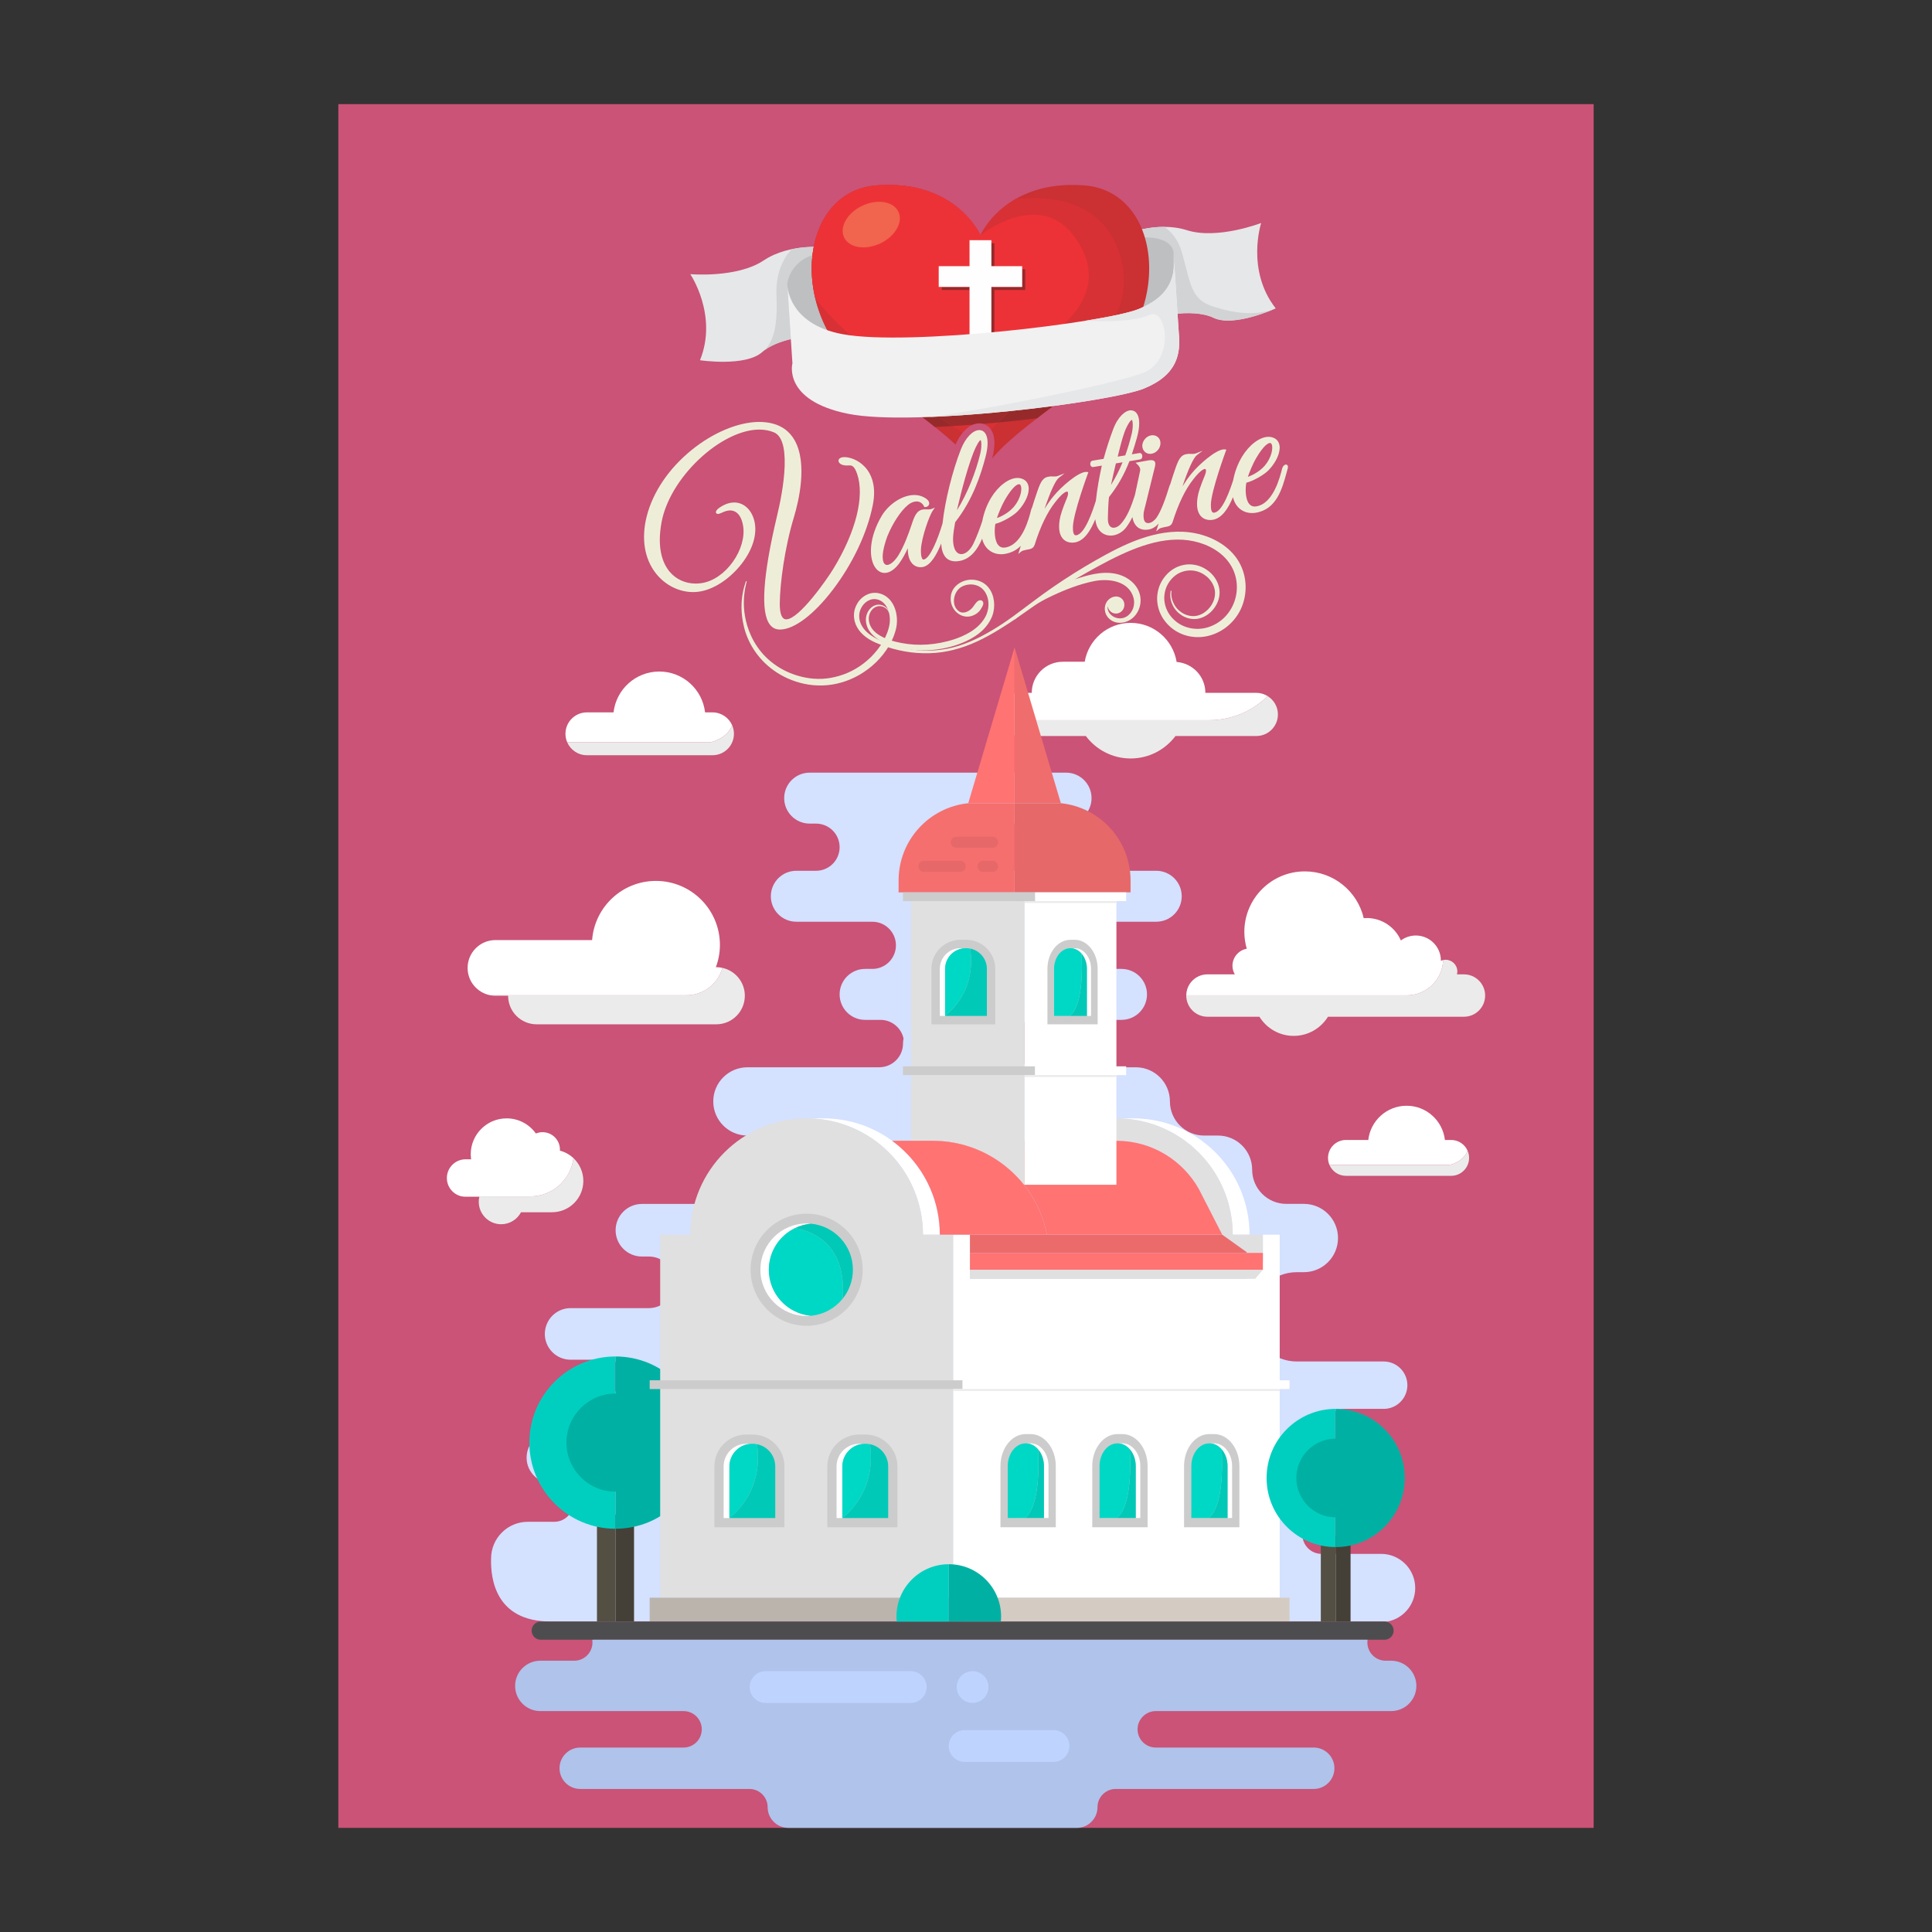 <?xml version="1.0" encoding="UTF-8"?>
<!DOCTYPE svg PUBLIC "-//W3C//DTD SVG 1.1//EN" "http://www.w3.org/Graphics/SVG/1.1/DTD/svg11.dtd">
<!-- Creator: CorelDRAW 2018 (64-Bit) -->
<svg xmlns="http://www.w3.org/2000/svg" xml:space="preserve" width="3.413in" height="3.413in" version="1.1" style="shape-rendering:geometricPrecision; text-rendering:geometricPrecision; image-rendering:optimizeQuality; fill-rule:evenodd; clip-rule:evenodd"
viewBox="0 0 3413.33 3413.33"
 xmlns:xlink="http://www.w3.org/1999/xlink">
 <rect x="0" y="0" width="3413.33" height="3413.33" fill="#333333" stroke="none"/>
 <defs>
  <style type="text/css">
   <![CDATA[
    .fil0 {fill:none}
    .fil31 {fill:#FEFEFE;fill-rule:nonzero}
    .fil36 {fill:#F1F1F2;fill-rule:nonzero}
    .fil23 {fill:#E6E7E8;fill-rule:nonzero}
    .fil24 {fill:#D2D3D5;fill-rule:nonzero}
    .fil25 {fill:#BDBFC1;fill-rule:nonzero}
    .fil32 {fill:#B3B5B7;fill-rule:nonzero}
    .fil29 {fill:#F1644D;fill-rule:nonzero}
    .fil28 {fill:#ED3237;fill-rule:nonzero}
    .fil27 {fill:#D83135;fill-rule:nonzero}
    .fil26 {fill:#CB3033;fill-rule:nonzero}
    .fil34 {fill:#AA2C2E;fill-rule:nonzero}
    .fil33 {fill:#9D2B2C;fill-rule:nonzero}
    .fil30 {fill:#962A2B;fill-rule:nonzero}
    .fil35 {fill:#762625;fill-rule:nonzero}
    .fil8 {fill:#00B1A3;fill-rule:nonzero}
    .fil17 {fill:#00C9B8;fill-rule:nonzero}
    .fil7 {fill:#00CFBF;fill-rule:nonzero}
    .fil16 {fill:#00D8C6;fill-rule:nonzero}
    .fil6 {fill:#454037;fill-rule:nonzero}
    .fil20 {fill:#4D4D4F;fill-rule:nonzero}
    .fil5 {fill:#544F43;fill-rule:nonzero}
    .fil21 {fill:#AFC3EB;fill-rule:nonzero}
    .fil18 {fill:#BAB4AD;fill-rule:nonzero}
    .fil22 {fill:#BFD3FF;fill-rule:nonzero}
    .fil38 {fill:#CA5377;fill-rule:nonzero}
    .fil1 {fill:#CA5377;fill-rule:nonzero}
    .fil15 {fill:#CCCCCC;fill-rule:nonzero}
    .fil19 {fill:#D4CBC3;fill-rule:nonzero}
    .fil4 {fill:#D4E1FF;fill-rule:nonzero}
    .fil9 {fill:#E0E0E0;fill-rule:nonzero}
    .fil12 {fill:#E66868;fill-rule:nonzero}
    .fil11 {fill:#EB6B6B;fill-rule:nonzero}
    .fil2 {fill:#EBEBEB;fill-rule:nonzero}
    .fil37 {fill:#EEEED8;fill-rule:nonzero}
    .fil13 {fill:#F06D6D;fill-rule:nonzero}
    .fil14 {fill:#F56F6F;fill-rule:nonzero}
    .fil10 {fill:#FF7373;fill-rule:nonzero}
    .fil3 {fill:white;fill-rule:nonzero}
   ]]>
  </style>
 </defs>
 <g id="Layer_x0020_1">
  <rect class="fil0" x="-0" y="-0" width="3413.33" height="3413.33"/>
  <g id="_1909023487360">
   <polygon class="fil1" points="597.75,3229.38 2815.58,3229.38 2815.58,183.95 597.75,183.95 "/>
   <g>
    <path class="fil2" d="M1764.87 1272.37c4.48,16.09 19.08,27.97 36.59,27.97l116.9 0c18.09,24.06 46.78,39.68 79.19,39.68 32.45,0 61.12,-15.62 79.23,-39.68l142.83 0c21.07,0 38.13,-17.09 38.13,-38.14 0,-13.76 -7.32,-25.7 -18.22,-32.41 -26.5,26.3 -62.96,42.58 -103.23,42.58l-371.42 0z"/>
    <path class="fil3" d="M2129.57 1224.06c0,-28.94 -22.43,-52.35 -50.76,-54.54 -6.39,-39.15 -40.28,-69.07 -81.26,-69.07 -40.81,0 -74.61,29.72 -81.14,68.67l-38.64 0c-30.33,0 -54.94,24.6 -54.94,54.94l-21.37 0c-21.07,0 -38.14,17.06 -38.14,38.14 0,3.54 0.64,6.89 1.55,10.17l371.42 0c40.27,0 76.72,-16.28 103.23,-42.58 -5.81,-3.57 -12.59,-5.73 -19.91,-5.73l-90.04 0z"/>
    <path class="fil4" d="M2439.99 2745.28l-105.18 0c-18.66,0 -33.82,-15.18 -33.82,-33.89 0,-18.69 15.16,-33.85 33.82,-33.85l47.83 0c33.33,0 60.32,-27.03 60.32,-60.34 0,-33.35 -26.99,-60.35 -60.32,-60.35l-6.76 0c-18.7,0 -33.87,-15.16 -33.87,-33.85 0,-7 2.14,-13.53 5.78,-18.93 6.08,-9 16.4,-14.94 28.09,-14.94l68.72 0c23.09,0 41.87,-18.76 41.87,-41.87 0,-23.12 -18.78,-41.87 -41.87,-41.87l-153.46 0c-41.09,0 -74.78,-31.39 -78.52,-71.53 -0.22,-2.43 -0.38,-4.87 -0.38,-7.38 0,-43.57 35.34,-78.88 78.9,-78.88l12.44 0c33.33,0 60.33,-27.01 60.33,-60.34 0,-33.31 -27.01,-60.33 -60.33,-60.33l-31 0c-33.31,0 -60.34,-27.04 -60.34,-60.34 0,-33.34 -27.01,-60.35 -60.31,-60.35l-24.65 0c-33.31,0 -60.33,-27.02 -60.33,-60.33 0,-33.31 -27.02,-60.31 -60.33,-60.31l-174.83 0c-1.35,0 -2.61,-0.28 -3.92,-0.4 -21.25,-2.02 -37.93,-19.72 -37.93,-41.5 0,-4.32 -0.85,-8.41 -2.07,-12.32 5.23,-17.05 20.89,-29.53 39.65,-29.53l153.92 0c24.85,0 45.01,-20.15 45.01,-45.02 0,-24.86 -20.15,-45.02 -45.01,-45.02l-129.21 0c-23.02,0 -41.67,-18.65 -41.67,-41.66 0,-23.02 18.64,-41.69 41.67,-41.69l190.55 0c24.87,0 45.03,-20.16 45.03,-45 0,-24.87 -20.16,-45.02 -45.03,-45.02l-290.04 0c-23,0 -41.67,-18.65 -41.67,-41.68 0,-23.01 18.66,-41.66 41.67,-41.66l130.76 0c24.85,0 45,-20.16 45,-45.02 0,-24.85 -20.16,-45.02 -45,-45.02l-453.02 0c-24.87,0 -45.03,20.16 -45.03,45.02 0,24.86 20.16,45.02 45.03,45.02l11.24 0c23.02,0 41.67,18.65 41.67,41.66 0,23.03 -18.64,41.68 -41.67,41.68l-34.84 0c-24.85,0 -45.01,20.15 -45.01,45.02 0,24.84 20.15,45 45.01,45l134.3 0c23.02,0 41.69,18.67 41.69,41.69 0,23.01 -18.67,41.66 -41.69,41.66l-12.77 0c-24.87,0 -45.03,20.16 -45.03,45.02 0,24.86 20.15,45.02 45.03,45.02l27.14 0c20.07,0 36.83,14.2 40.79,33.1 -0.61,2.81 -0.95,5.74 -0.95,8.75 0,19.9 -13.93,36.5 -32.53,40.76 -3,0.69 -6.11,1.14 -9.33,1.14l-233.06 0c-33.31,0 -60.33,27 -60.33,60.31 0,33.31 27.02,60.33 60.33,60.33l43.42 0c33.33,0 60.33,27.05 60.33,60.4 0,33.37 -27,60.41 -60.33,60.41l-229.83 0c-25.65,0 -46.44,20.81 -46.44,46.44 0,25.66 20.79,46.46 46.44,46.46l12.2 0c25.17,0 45.58,20.4 45.58,45.58 0,25.17 -20.41,45.58 -45.58,45.58l-138.12 0c-17.73,0 -33.06,10.14 -40.59,24.92 -3.17,6.22 -5,13.21 -5,20.65 0,25.18 20.4,45.58 45.59,45.58l64.58 0c16.45,0 29.83,13.35 29.83,29.85 0,16.5 -13.37,29.84 -29.83,29.84l-14.39 0c-18.69,0 -33.86,15.16 -33.86,33.87 0,6.45 -1.81,12.47 -4.96,17.6 -5.95,9.74 -16.63,16.26 -28.9,16.26l-14.64 0c-25.15,0 -45.59,20.44 -45.59,45.61 0,25.17 20.43,45.57 45.59,45.57l3.32 0c18.71,0 33.88,15.16 33.88,33.85 0,18.71 -15.17,33.88 -33.88,33.88l-46.77 0c-35.84,0 -64.91,29.06 -64.91,64.89 -1.02,35.17 7.5,111.3 105.15,111.3l1478.86 0c27.75,-5.4 48.69,-29.85 48.69,-59.2 0,-33.31 -26.99,-60.32 -60.33,-60.32z"/>
    <polygon class="fil5" points="1054.67,2864.8 1087.44,2864.8 1087.44,2675.84 1054.67,2675.84 "/>
    <polygon class="fil6" points="1087.44,2864.8 1120.17,2864.8 1120.17,2675.84 1087.44,2675.84 "/>
    <path class="fil7" d="M935.26 2548.71c0,84.06 68.14,152.18 152.19,152.18l0 -304.35c-84.05,0 -152.19,68.15 -152.19,152.18z"/>
    <path class="fil8" d="M1087.44 2396.53l0 304.35c84.02,0 152.15,-68.12 152.15,-152.18 0,-84.02 -68.13,-152.18 -152.15,-152.18z"/>
    <path class="fil8" d="M1174.11 2548.71c0,47.86 -38.8,86.69 -86.67,86.69 -47.89,0 -86.69,-38.83 -86.69,-86.69 0,-47.87 38.8,-86.69 86.69,-86.69 47.87,0 86.67,38.81 86.67,86.69z"/>
    <polygon class="fil3" points="2231.19,2181.37 2231.19,2228.41 2202.7,2228.41 2202.7,2259.37 1713.64,2259.37 1713.64,2181.37 1683.93,2181.37 1683.93,2822.71 2260.89,2822.71 2260.89,2181.37 "/>
    <polygon class="fil9" points="2231.19,2243.28 1713.64,2243.28 1713.64,2259.37 2217.55,2259.37 "/>
    <path class="fil3" d="M1643.88 2100.56c-14.6,-34.1 -38.16,-63.44 -67.75,-85.1 -33.98,-24.89 -75.89,-39.61 -121.25,-39.61l-29.73 0c5.02,0 9.95,0.24 14.87,0.59 39.61,2.83 76.12,16.91 106.39,39.03 29.57,21.65 53.11,51 67.73,85.1 10.63,24.81 16.56,52.11 16.56,80.81l29.73 0c0,-28.69 -5.91,-56 -16.54,-80.81z"/>
    <path class="fil3" d="M2191.12 2100.56c-14.61,-34.1 -38.16,-63.44 -67.74,-85.1 -34,-24.89 -75.91,-39.61 -121.27,-39.61l-29.71 0c5,0 9.95,0.24 14.85,0.59 39.63,2.83 76.15,16.91 106.39,39.03 29.59,21.65 53.13,51 67.73,85.1 10.64,24.81 16.58,52.11 16.58,80.81l29.7 0c0,-28.69 -5.91,-56 -16.52,-80.81z"/>
    <path class="fil9" d="M1660.42 2181.37l-29.73 0c0,-28.7 -5.93,-56 -16.56,-80.81 -14.62,-34.1 -38.16,-63.45 -67.73,-85.1 -30.26,-22.11 -66.77,-36.19 -106.39,-39.03 -4.92,-0.35 -9.85,-0.59 -14.87,-0.59 -113.49,0 -205.52,92.02 -205.52,205.52l-53.24 0 0 641.34 517.54 0 0 -641.34 -23.52 0z"/>
    <path class="fil9" d="M2207.66 2181.37l-29.72 0c0,-68.15 -33.21,-128.52 -84.31,-165.91 -30.22,-22.11 -66.74,-36.19 -106.37,-39.03 -4.91,-0.35 -9.85,-0.59 -14.84,-0.59 -45.37,0 -87.29,14.72 -121.28,39.61l121.28 0c62.47,0 116.91,34.32 145.58,85.1 0.02,0.06 0.04,0.1 0.06,0.14 2.17,3.84 4.18,7.78 6.05,11.81l35.26 68.86 43.33 30.96 0 16.09 28.48 0 0 -47.05 -23.52 0z"/>
    <polygon class="fil10" points="2202.7,2213.56 1713.64,2213.56 1713.64,2243.28 2231.19,2243.28 2231.19,2213.56 "/>
    <polygon class="fil11" points="2159.37,2181.37 1713.64,2181.37 1713.64,2213.56 2202.7,2213.56 2202.7,2212.33 "/>
    <path class="fil10" d="M1769.31 2055.09c29.59,21.64 53.13,51 67.73,85.1 5.61,13.08 9.87,26.87 12.67,41.17l309.66 0 -35.26 -68.86 -6.05 -11.81c-0.02,-0.04 -0.04,-0.08 -0.06,-0.14 -28.67,-50.78 -83.11,-85.1 -145.58,-85.1l-324.34 0c4.99,0 9.93,0.26 14.86,0.6 39.62,2.83 76.13,16.91 106.37,39.04z"/>
    <path class="fil9" d="M1662.94 2016.06c39.62,2.83 76.13,16.91 106.37,39.04 14.86,10.86 28.18,23.68 39.62,38.06l1.31 0 0 -501.12 -200.6 0 0 427.08c12.46,-2.36 25.29,-3.65 38.44,-3.65 4.99,0 9.93,0.26 14.86,0.6z"/>
    <path class="fil10" d="M1837.04 2140.19c-14.61,-34.11 -38.14,-63.46 -67.73,-85.1 -30.24,-22.13 -66.75,-36.2 -106.37,-39.04 -4.93,-0.34 -9.87,-0.6 -14.86,-0.6l-71.95 0c3.96,2.89 7.74,5.93 11.46,9.07 24.21,20.5 43.63,46.46 56.29,76.03 10.63,24.81 16.54,52.12 16.54,80.81l189.3 0c-2.81,-14.3 -7.06,-28.09 -12.67,-41.17z"/>
    <polygon class="fil3" points="1810.24,2093.15 1972.42,2093.15 1972.42,1592.03 1810.24,1592.03 "/>
    <path class="fil12" d="M1874.29 1419.07l-81.81 0 0 157.47 204.9 0 0 -20.98c0,-70.99 -53.92,-129.39 -123.08,-136.5z"/>
    <polygon class="fil13" points="1792.47,1419.07 1874.29,1419.07 1874.27,1419.06 1792.47,1143.83 "/>
    <path class="fil14" d="M1792.47 1419.07l-81.81 0c-69.14,7.07 -123.09,65.49 -123.09,136.5l0 20.98 204.9 0 0 -157.47z"/>
    <polygon class="fil10" points="1792.47,1418.35 1792.47,1143.83 1710.66,1419.07 1792.47,1419.07 "/>
    <path class="fil15" d="M1645.55 1809.7l0 -97.99c0,-28.31 23.04,-51.36 51.36,-51.36l10.15 0c3.26,0 6.65,0.34 10.01,1 23.93,4.76 41.33,25.93 41.33,50.36l0 97.99 -112.84 0z"/>
    <path class="fil3" d="M1706.2 1675.22l-9.29 0c-20.16,0 -36.49,16.34 -36.49,36.49l0 83.14 9.29 0 0 -83.14c0,-20.15 16.33,-36.49 36.49,-36.49z"/>
    <path class="fil16" d="M1714.16 1675.93c-2.31,-0.46 -4.68,-0.72 -7.1,-0.72l-0.86 0c-20.15,0 -36.49,16.34 -36.49,36.49l0 83.08c19.6,-15.78 53.56,-53.24 44.45,-118.86z"/>
    <path class="fil17" d="M1714.16 1675.93c9.11,65.61 -24.85,103.08 -44.45,118.86l0 0.06 73.83 0 0 -83.14c0,-17.71 -12.63,-32.46 -29.39,-35.78z"/>
    <path class="fil15" d="M1262.16 2698.27l0 -107.5c0,-31.06 25.27,-56.33 56.35,-56.33l11.1 0c3.6,0 7.3,0.36 10.98,1.09 26.28,5.21 45.34,28.45 45.34,55.24l0 107.5 -123.78 0z"/>
    <path class="fil3" d="M1328.68 2550.74l-10.17 0c-22.13,0 -40.06,17.92 -40.06,40.03l0 91.22 10.19 0 0 -91.22c0,-22.11 17.93,-40.03 40.04,-40.03z"/>
    <path class="fil16" d="M1337.43 2551.51c-2.53,-0.49 -5.13,-0.78 -7.82,-0.78l-0.93 0c-22.11,0 -40.04,17.92 -40.04,40.03l0 91.14c21.53,-17.3 58.76,-58.41 48.79,-130.39z"/>
    <path class="fil17" d="M1337.43 2551.51c9.97,71.99 -27.26,113.09 -48.79,130.39l0 0.08 81.02 0 0 -91.22c0,-19.44 -13.89,-35.61 -32.23,-39.26z"/>
    <path class="fil15" d="M1461.67 2698.27l0 -107.5c0,-31.06 25.29,-56.33 56.35,-56.33l11.12 0c3.6,0 7.3,0.36 10.98,1.09 26.29,5.21 45.35,28.45 45.35,55.24l0 107.5 -123.8 0z"/>
    <path class="fil3" d="M1528.2 2550.74l-10.19 0c-22.13,0 -40.03,17.92 -40.03,40.03l0 91.22 10.19 0 0 -91.22c0,-22.11 17.93,-40.03 40.03,-40.03z"/>
    <path class="fil16" d="M1536.95 2551.51c-2.52,-0.49 -5.15,-0.78 -7.81,-0.78l-0.94 0c-22.11,0 -40.03,17.92 -40.03,40.03l0 91.14c21.51,-17.3 58.76,-58.41 48.78,-130.39z"/>
    <path class="fil17" d="M1536.95 2551.51c9.97,71.99 -27.28,113.09 -48.78,130.39l0 0.08 81 0 0 -91.22c0,-19.44 -13.85,-35.61 -32.22,-39.26z"/>
    <path class="fil15" d="M1939.27 1809.7l0 -97.99c0,-28.31 -18.13,-51.36 -40.37,-51.36l-7.96 0c-2.59,0 -5.25,0.34 -7.88,1 -18.82,4.76 -32.51,25.93 -32.51,50.36l0 97.99 88.72 0z"/>
    <path class="fil3" d="M1891.6 1675.22l7.3 0c15.84,0 28.69,16.34 28.69,36.49l0 83.14 -7.3 0 0 -83.14c0,-20.15 -12.83,-36.49 -28.69,-36.49z"/>
    <path class="fil17" d="M1910.84 1684.81c1.59,30.43 1.77,92.11 -20.85,110.04l30.3 0 0 -83.14c0,-10.69 -3.68,-20.22 -9.45,-26.9z"/>
    <path class="fil16" d="M1910.84 1684.81c-5.09,-5.9 -11.82,-9.59 -19.24,-9.59l-0.66 0c-1.93,0 -3.8,0.26 -5.61,0.72 -13.15,3.31 -23.08,18.07 -23.08,35.78l0 83.14 27.74 0c22.62,-17.94 22.44,-79.61 20.85,-110.04z"/>
    <path class="fil15" d="M1865.31 2698.27l0 -108.01c0,-31.21 -19.98,-56.6 -44.49,-56.6l-8.78 0c-2.87,0 -5.77,0.36 -8.7,1.09 -20.75,5.23 -35.81,28.56 -35.81,55.51l0 108.01 97.78 0z"/>
    <path class="fil3" d="M1812.77 2550.02l8.06 0c17.47,0 31.61,18.01 31.61,40.24l0 91.63 -8.04 0 0 -91.63c0,-22.23 -14.15,-40.24 -31.63,-40.24z"/>
    <path class="fil17" d="M1833.98 2560.59c1.75,33.56 1.95,101.53 -22.98,121.3l33.41 0 0 -91.63c0,-11.8 -4.06,-22.31 -10.43,-29.67z"/>
    <path class="fil16" d="M1833.98 2560.59c-5.61,-6.51 -13.01,-10.57 -21.21,-10.57l-0.72 0c-2.13,0 -4.18,0.29 -6.19,0.8 -14.5,3.64 -25.45,19.91 -25.45,39.44l0 91.63 30.58 0c24.93,-19.77 24.73,-87.74 22.98,-121.3z"/>
    <path class="fil15" d="M2027.5 2698.27l0 -108.01c0,-31.21 -19.98,-56.6 -44.49,-56.6l-8.77 0c-2.85,0 -5.79,0.36 -8.68,1.09 -20.75,5.23 -35.83,28.56 -35.83,55.51l0 108.01 97.78 0z"/>
    <path class="fil3" d="M1974.96 2550.02l8.04 0c17.47,0 31.62,18.01 31.62,40.24l0 91.63 -8.04 0 0 -91.63c0,-22.23 -14.15,-40.24 -31.62,-40.24z"/>
    <path class="fil17" d="M1996.15 2560.59c1.76,33.56 1.97,101.53 -22.98,121.3l33.41 0 0 -91.63c0,-11.8 -4.06,-22.31 -10.43,-29.67z"/>
    <path class="fil16" d="M1996.15 2560.59c-5.61,-6.51 -12.99,-10.57 -21.19,-10.57l-0.73 0c-2.13,0 -4.18,0.29 -6.19,0.8 -14.49,3.64 -25.43,19.91 -25.43,39.44l0 91.63 30.56 0c24.95,-19.77 24.74,-87.74 22.98,-121.3z"/>
    <path class="fil15" d="M2189.68 2698.27l0 -108.01c0,-31.21 -19.96,-56.6 -44.5,-56.6l-8.78 0c-2.86,0 -5.77,0.36 -8.67,1.09 -20.75,5.23 -35.83,28.56 -35.83,55.51l0 108.01 97.78 0z"/>
    <path class="fil3" d="M2137.15 2550.02l8.04 0c17.47,0 31.62,18.01 31.62,40.24l0 91.63 -8.03 0 0 -91.63c0,-22.23 -14.15,-40.24 -31.62,-40.24z"/>
    <path class="fil17" d="M2158.36 2560.59c1.73,33.56 1.95,101.53 -22.98,121.3l33.4 0 0 -91.63c0,-11.8 -4.07,-22.31 -10.41,-29.67z"/>
    <path class="fil16" d="M2158.36 2560.59c-5.63,-6.51 -13.04,-10.57 -21.21,-10.57l-0.74 0c-2.11,0 -4.18,0.29 -6.17,0.8 -14.5,3.64 -25.45,19.91 -25.45,39.44l0 91.63 30.58 0c24.93,-19.77 24.72,-87.74 22.98,-121.3z"/>
    <path class="fil15" d="M1524.2 2243.28c0,54.7 -44.33,99.05 -99.05,99.05 -54.7,0 -99.05,-44.35 -99.05,-99.05 0,-54.7 44.35,-99.04 99.05,-99.04 54.72,0 99.05,44.34 99.05,99.04z"/>
    <path class="fil3" d="M1358.3 2243.28c0,-42.62 32.63,-77.57 74.3,-81.34 -2.46,-0.22 -4.93,-0.38 -7.44,-0.38 -45.13,0 -81.72,36.58 -81.72,81.72 0,45.13 36.59,81.72 81.72,81.72 2.51,0 4.98,-0.16 7.44,-0.38 -41.66,-3.76 -74.3,-38.72 -74.3,-81.34z"/>
    <path class="fil16" d="M1404.7 2169.68c-27.44,13.17 -46.4,41.14 -46.4,73.6 0,42.62 32.63,77.58 74.3,81.34 22.61,-2.05 42.52,-13.34 56.05,-30.02 8.04,-98.64 -56.37,-120.22 -83.94,-124.91z"/>
    <path class="fil17" d="M1432.59 2161.94c-9.95,0.89 -19.32,3.61 -27.89,7.74 27.58,4.7 91.98,26.28 83.94,124.91 11.36,-14.03 18.22,-31.85 18.22,-51.31 0,-42.62 -32.65,-77.57 -74.28,-81.34z"/>
    <polygon class="fil15" points="1595.3,1592.03 1828.78,1592.03 1828.78,1576.55 1595.3,1576.55 "/>
    <polygon class="fil3" points="1828.78,1592.03 1989.63,1592.03 1989.63,1576.55 1828.78,1576.55 "/>
    <polygon class="fil15" points="1595.3,1899.39 1828.78,1899.39 1828.78,1883.92 1595.3,1883.92 "/>
    <polygon class="fil3" points="1828.78,1899.39 1989.63,1899.39 1989.63,1883.92 1828.78,1883.92 "/>
    <polygon class="fil15" points="1147.83,2454.07 1700.73,2454.07 1700.73,2438.59 1147.83,2438.59 "/>
    <polygon class="fil3" points="1700.73,2454.07 2278.24,2454.07 2278.24,2438.59 1700.73,2438.59 "/>
    <polygon class="fil2" points="1810.24,1595.35 1972.42,1595.35 1972.42,1592.03 1810.24,1592.03 "/>
    <polygon class="fil2" points="1810.24,1902.72 1972.42,1902.72 1972.42,1899.39 1810.24,1899.39 "/>
    <path class="fil12" d="M1706.2 1530.59c0,5.37 -4.35,9.74 -9.74,9.74l-64.05 0c-5.39,0 -9.75,-4.37 -9.75,-9.74l0 0c0,-5.39 4.36,-9.76 9.75,-9.76l64.05 0c5.39,0 9.74,4.37 9.74,9.76l0 0z"/>
    <path class="fil12" d="M1763.32 1488.05c0,5.39 -4.36,9.76 -9.75,9.76l-64.05 0c-5.39,0 -9.75,-4.37 -9.75,-9.76l0 0c0,-5.37 4.36,-9.74 9.75,-9.74l64.05 0c5.39,0 9.75,4.37 9.75,9.74l0 0z"/>
    <path class="fil12" d="M1763.32 1530.59c0,5.37 -4.36,9.74 -9.75,9.74l-16.71 0c-5.37,0 -9.75,-4.37 -9.75,-9.74l0 0c0,-5.39 4.38,-9.76 9.75,-9.76l16.71 0c5.39,0 9.75,4.37 9.75,9.76l0 0z"/>
    <polygon class="fil2" points="1683.95,2457.39 2260.89,2457.39 2260.89,2454.07 1683.95,2454.07 "/>
    <polygon class="fil18" points="1147.83,2864.8 1700.73,2864.8 1700.73,2822.71 1147.83,2822.71 "/>
    <polygon class="fil19" points="1700.73,2864.8 2278.24,2864.8 2278.24,2822.71 1700.73,2822.71 "/>
    <path class="fil20" d="M2462.19 2880.91c0,8.87 -7.2,16.09 -16.1,16.09l-1490.69 0c-8.9,0 -16.11,-7.22 -16.11,-16.09l0 0c0,-8.89 7.2,-16.11 16.11,-16.11l1490.69 0c8.9,0 16.1,7.22 16.1,16.11l0 0z"/>
    <path class="fil21" d="M2457.85 2934.04l-9.84 0c-17.78,0 -32.21,-14.45 -32.21,-32.22 0,-0.81 0.07,-1.62 0.1,-2.47l0.2 -2.35 -1367.33 0 -2.35 0.08 0.18 2.36c0.06,0.76 0.12,1.57 0.12,2.38 0,17.77 -14.44,32.22 -32.21,32.22l-59.95 0c-24.55,0 -44.51,19.94 -44.51,44.5 0,24.54 19.96,44.5 44.51,44.5l253.07 0c17.77,0 32.21,14.46 32.21,32.22 0,17.74 -14.44,32.19 -32.21,32.19l-182.54 0c-20.16,0 -36.57,16.41 -36.57,36.58 0,20.17 16.41,36.58 36.57,36.58l298.91 0c17.77,0 32.21,14.43 32.21,32.2 0,20.15 16.41,36.56 36.57,36.56l509.64 0c20.16,0 36.57,-16.41 36.57,-36.56 0,-17.78 14.45,-32.2 32.21,-32.2l349.84 0c20.15,0 36.55,-16.41 36.55,-36.58 0,-20.17 -16.4,-36.58 -36.55,-36.58l-279.07 0c-17.77,0 -32.19,-14.45 -32.19,-32.19 0,-17.76 14.43,-32.22 32.19,-32.22l415.87 0c24.54,0 44.51,-19.96 44.51,-44.5 0,-24.56 -19.97,-44.5 -44.51,-44.5z"/>
    <path class="fil22" d="M1637.1 2980.56c0,15.48 -12.56,28.04 -28.06,28.04l-256.47 0c-15.48,0 -28.04,-12.56 -28.04,-28.04l0 0c0,-15.49 12.56,-28.04 28.04,-28.04l256.47 0c15.5,0 28.06,12.55 28.06,28.04l0 0z"/>
    <path class="fil22" d="M1889.31 3084.71c0,15.48 -12.57,28.04 -28.06,28.04l-156.97 0c-15.48,0 -28.04,-12.57 -28.04,-28.04l0 0c0,-15.48 12.56,-28.04 28.04,-28.04l156.97 0c15.48,0 28.06,12.56 28.06,28.04l0 0z"/>
    <path class="fil22" d="M1746.35 2980.56c0,15.48 -12.56,28.04 -28.04,28.04 -15.5,0 -28.03,-12.56 -28.03,-28.04 0,-15.49 12.53,-28.04 28.03,-28.04 15.48,0 28.04,12.55 28.04,28.04z"/>
    <path class="fil7" d="M1583.83 2856.01c0,2.96 0.16,5.89 0.44,8.79l91.98 0 0 -101.23c-51.04,0 -92.42,41.38 -92.42,92.44z"/>
    <path class="fil8" d="M1768.68 2856.01c0,-51.06 -41.37,-92.44 -92.43,-92.44l0 101.23 91.98 0c0.28,-2.9 0.44,-5.83 0.44,-8.79z"/>
    <polygon class="fil5" points="2333.55,2864.8 2359.83,2864.8 2359.83,2713.19 2333.55,2713.19 "/>
    <polygon class="fil6" points="2359.83,2864.8 2386.09,2864.8 2386.09,2713.19 2359.83,2713.19 "/>
    <path class="fil7" d="M2237.73 2611.2c0,67.42 54.67,122.08 122.1,122.08l0 -244.17c-67.43,0 -122.1,54.67 -122.1,122.09z"/>
    <path class="fil8" d="M2359.83 2489.11l0 244.17c67.42,0 122.06,-54.66 122.06,-122.08 0,-67.42 -54.64,-122.09 -122.06,-122.09z"/>
    <path class="fil8" d="M2429.37 2611.2c0,38.4 -31.13,69.55 -69.54,69.55 -38.43,0 -69.55,-31.15 -69.55,-69.55 0,-38.42 31.12,-69.54 69.55,-69.54 38.41,0 69.54,31.13 69.54,69.54z"/>
    <path class="fil2" d="M1276.32 1709.96c-7.72,27.88 -33.22,48.37 -63.57,48.37l-346.63 0c3,0.58 6.05,0.89 9.22,0.89l22.34 0c0,27.89 22.59,50.48 50.48,50.48l317.28 0c27.88,0 50.48,-22.59 50.48,-50.48 0,-24.13 -16.95,-44.29 -39.6,-49.26z"/>
    <path class="fil3" d="M1276.32 1709.96c-3.52,-0.78 -7.14,-1.21 -10.88,-1.21l-0.67 0c4.54,-12.26 7.14,-25.45 7.14,-39.28 0,-62.48 -50.66,-113.13 -113.13,-113.13 -59.55,0 -108.26,46.08 -112.68,104.52l-170.76 0c-27.17,0 -49.2,22.02 -49.2,49.19 0,24.02 17.23,43.97 39.98,48.29l346.63 0c30.34,0 55.85,-20.49 63.57,-48.37z"/>
    <path class="fil2" d="M2586.41 1721.42l-12.4 0c0.46,-1.63 0.73,-3.32 0.73,-5.09 0,-11.42 -9.25,-20.69 -20.7,-20.69 -1.51,0 -3,0.19 -4.44,0.51 -1.09,34.6 -29.4,62.32 -64.25,62.32l-389.53 0c0,0.13 -0.02,0.26 -0.02,0.4 0,20.66 16.75,37.43 37.43,37.43l91.83 0c12.55,20.28 34.93,33.83 60.55,33.83 25.6,0 47.98,-13.55 60.57,-33.83l240.24 0c20.67,0 37.43,-16.76 37.43,-37.43 0,-20.69 -16.76,-37.45 -37.43,-37.45z"/>
    <path class="fil3" d="M2549.59 1696.15c-1.39,0.32 -2.66,0.74 -3.95,1.3 0,-0.11 0.04,-0.21 0.04,-0.33 0,-24.5 -19.86,-44.33 -44.34,-44.33 -9.89,0 -18.99,3.29 -26.38,8.78 -10.1,-23.33 -33.28,-39.65 -60.32,-39.65 -1.78,0 -3.56,0.12 -5.3,0.27 -11,-47.37 -53.35,-82.69 -104.05,-82.69 -59.01,0 -106.88,47.85 -106.88,106.88 0,10.35 1.56,20.33 4.29,29.78 -14.38,2.57 -25.28,15.05 -25.28,30.15 0,5.52 1.57,10.63 4.12,15.1l-48.31 0c-20.54,0 -37.19,16.56 -37.41,37.05l389.53 0c34.85,0 63.16,-27.72 64.25,-62.32z"/>
    <path class="fil2" d="M1013.13 2046.12c-4.68,38.04 -37.03,67.53 -76.35,67.53l-121.21 0c2.29,0.5 4.64,0.79 7.06,0.79l24.22 0c-0.65,2.84 -1.02,5.79 -1.02,8.83 0,21.88 17.75,39.63 39.61,39.63 15.23,0 28.42,-8.6 35.06,-21.19l54.76 0c30.56,0 55.34,-24.77 55.34,-55.32 0,-15.9 -6.72,-30.19 -17.47,-40.26z"/>
    <path class="fil3" d="M1013.13 2046.12c-6.68,-6.27 -14.89,-10.9 -24.02,-13.26 0.04,-0.61 0.18,-1.2 0.18,-1.82 0,-17 -13.79,-30.79 -30.8,-30.79 -4.16,0 -8.11,0.85 -11.74,2.34 -11.49,-16.16 -30.33,-26.74 -51.67,-26.74 -35.02,0 -63.41,28.39 -63.41,63.41 0,3.02 0.28,5.97 0.69,8.89l-9.73 0c-18.3,0 -33.14,14.83 -33.14,33.14 0,15.89 11.16,29.12 26.07,32.37l121.21 0c39.32,0 71.67,-29.49 76.35,-67.53z"/>
    <path class="fil3" d="M2592.87 2033.06c-4.88,-11.2 -16.03,-19.05 -29.06,-19.05l-11.03 0c-3.88,-34.01 -32.65,-60.45 -67.7,-60.45 -35.06,0 -63.83,26.44 -67.7,60.45l-39.46 0c-17.49,0 -31.67,14.18 -31.67,31.68 0,4.47 0.93,8.72 2.61,12.57l211.35 0c0,0 24.41,-4 32.67,-25.19z"/>
    <path class="fil2" d="M2560.2 2058.26l-211.35 0c4.86,11.24 16.06,19.11 29.06,19.11l185.9 0c17.52,0 31.69,-14.19 31.69,-31.68 0,-4.48 -0.96,-8.76 -2.63,-12.63 -8.25,21.19 -32.67,25.19 -32.67,25.19z"/>
    <path class="fil3" d="M1293.54 1281.36c-5.83,-13.37 -19.16,-22.76 -34.7,-22.76l-13.17 0c-4.64,-40.61 -39.02,-72.19 -80.86,-72.19 -41.86,0 -76.22,31.58 -80.86,72.19l-47.11 0c-20.9,0 -37.83,16.94 -37.83,37.83 0,5.34 1.11,10.41 3.11,15.03l252.41 0c0,0 29.15,-4.8 39.02,-30.11z"/>
    <path class="fil2" d="M1254.52 1311.47l-252.41 0c5.82,13.4 19.16,22.8 34.72,22.8l222.01 0c20.91,0 37.85,-16.94 37.85,-37.83 0,-5.37 -1.15,-10.45 -3.15,-15.08 -9.87,25.31 -39.02,30.11 -39.02,30.11z"/>
   </g>
   <g>
    <g>
     <path class="fil23" d="M1984.87 415.02c0,0 58.3,-25.43 112.17,-8.31 53.85,17.11 131.12,-12.76 131.12,-12.76 0,0 -27.26,83.26 25.7,150.88 0,0 -73.74,33.87 -109.74,16.63 -35.98,-17.24 -110.23,-5.84 -145.86,19.52l-13.39 -165.96z"/>
     <path class="fil24" d="M2144.04 541.84c-39.81,-12.52 -39.81,-38.17 -55.52,-94.6 -6.56,-23.61 -19.11,-37.85 -31.5,-46.45 -39.22,-0.12 -72.15,14.23 -72.15,14.23l13.39 165.96c35.63,-25.37 109.88,-36.76 145.86,-19.52 36,17.24 109.74,-16.63 109.74,-16.63 -33.82,13.41 -69.99,9.53 -109.83,-2.99z"/>
     <path class="fil23" d="M1459.12 437.07c0,0 -63.08,-8.24 -110.07,23.14 -46.99,31.39 -129.52,24.14 -129.52,24.14 0,0 49.28,72.43 17.19,152.09 0,0 80.23,12.07 110.03,-14.48 29.8,-26.56 104.32,-36.21 145.56,-21.73l-33.2 -163.16z"/>
     <path class="fil24" d="M1339.25 627.26c-1.46,0.82 -2.94,1.61 -4.51,2.34 1.57,-0.73 3.08,-1.51 4.51,-2.34z"/>
     <path class="fil24" d="M1492.32 600.23l-33.2 -163.16c0,0 -27.72,-3.61 -60.08,3.09 -9.23,9.32 -29.28,35.17 -27.2,82.12 2.19,48.78 -3.59,79.5 -21.76,96.94 31.72,-24.46 102.43,-32.96 142.24,-18.99z"/>
     <path class="fil24" d="M1342.71 625.09c-0.81,0.54 -1.59,1.09 -2.43,1.59 0.83,-0.51 1.62,-1.05 2.43,-1.59z"/>
     <path class="fil25" d="M1390.86 501.39c0,0 4.83,-47.5 61.57,-53.99 56.71,-6.5 36.33,189.04 36.33,189.04l-91.44 -36.08 -6.45 -98.97z"/>
     <path class="fil25" d="M2073.43 447.4c0,0 1.81,-34.26 -69.39,-27.01 -71.23,7.24 0,154.5 0,154.5l69.39 -43.46 0 -84.03z"/>
     <path class="fil26" d="M1915.64 327.54c-140.3,-10.79 -183.45,88.13 -183.45,88.13 0,0 -43.16,-98.93 -183.46,-88.13 -140.3,10.79 -158.3,232.74 -18,335.81 140.3,103.06 190.66,140.83 201.46,185.8 10.8,-44.96 61.16,-82.74 201.46,-185.8 140.3,-103.07 122.3,-325.02 -18,-335.81z"/>
     <path class="fil27" d="M1980.88 458.84c-27.94,-111.31 -135.63,-113 -186.67,-107.16 -45.56,26.31 -62.02,63.99 -62.02,63.99 0,0 -43.16,-98.93 -183.46,-88.13 -140.3,10.79 -158.3,232.74 -18,335.81 10.91,8 21.19,15.56 31.01,22.81l0 0c64.72,24.07 170.45,100.04 170.45,100.04 0,0 13.06,-28.78 77.81,-83.28 64.75,-54.5 203.24,-114.99 170.88,-244.08z"/>
     <path class="fil28" d="M1548.73 327.54c-91.69,7.05 -131.12,104.28 -108.31,199.58 21.3,26.47 58.3,67.61 99.78,91.8 64.75,37.77 128.94,56.39 169.69,98.93 0,0 42.54,-57.56 121.7,-107.92 79.14,-50.36 125.16,-117.52 62.94,-196.06 -62.21,-78.53 -162.35,1.8 -162.35,1.8 0,0 -43.16,-98.93 -183.46,-88.13z"/>
     <path class="fil29" d="M1587.32 374.24c8.67,18.43 -5.83,43.47 -32.36,55.93 -26.5,12.46 -55.03,7.61 -63.7,-10.82 -8.66,-18.43 5.83,-43.48 32.36,-55.93 26.53,-12.46 55.04,-7.61 63.7,10.82z"/>
     <path class="fil30" d="M1751.46 605.33l0 -98.43 54.44 0 0 -31.2 5.43 0 0 36.63 -54.41 0 0 92.49c-1.81,0.17 -3.65,0.34 -5.45,0.51zm-38.54 -93l-49.02 0 0 -5.43 49.02 0 0 5.43zm44 -42.06l-5.45 0 0 -40.5 5.45 0 0 40.5z"/>
     <polygon class="fil31" points="1805.89,470.27 1751.46,470.27 1751.46,424.34 1712.91,424.34 1712.91,470.27 1658.47,470.27 1658.47,506.91 1712.91,506.91 1712.91,620.22 1751.46,620.22 1751.46,506.91 1805.89,506.91 "/>
     <path class="fil32" d="M1651.78 754.37c-23.56,-18.88 -53.15,-41.01 -90.04,-68.22l0 0c36.9,27.2 66.51,49.34 90.04,68.21l0 0zm180.35 -15.37c26.96,-20.82 60.35,-45.43 101.51,-75.65l0 0c-41.16,30.24 -74.55,54.82 -101.48,75.65l-0.03 0zm-280.68 -60.42c-0.03,-0.03 -0.08,-0.06 -0.11,-0.09 0.03,0.03 0.08,0.06 0.11,0.09zm-0.43 -0.33c-0.08,-0.05 -0.14,-0.09 -0.19,-0.13 0.05,0.04 0.11,0.09 0.19,0.13zm-0.52 -0.38c-0.03,-0.01 -0.03,-0.02 -0.05,-0.04 0.02,0.01 0.02,0.02 0.05,0.04zm-3.24 -2.38c-0.41,-0.29 -0.78,-0.57 -1.19,-0.86 -1.3,-0.97 -2.65,-1.95 -3.97,-2.94 1.73,1.28 3.46,2.54 5.16,3.8zm386.56 -12.3c0.03,-0.02 0.06,-0.04 0.08,-0.06 -0.03,0.02 -0.06,0.04 -0.08,0.06zm-403.35 -0.03c0,-0.02 -0.02,-0.03 -0.05,-0.04 0.03,0.02 0.03,0.03 0.05,0.04zm403.57 -0.13c0.03,-0.02 0.06,-0.04 0.08,-0.06 -0.03,0.02 -0.06,0.04 -0.08,0.06zm-403.81 -0.06c-0.03,-0.01 -0.03,-0.02 -0.06,-0.04 0.03,0.02 0.03,0.02 0.06,0.04zm404.02 -0.09c0.03,-0.02 0.06,-0.04 0.08,-0.06 -0.03,0.02 -0.06,0.04 -0.08,0.06zm0.22 -0.16c0.03,-0.02 0.06,-0.05 0.08,-0.07 -0.02,0.02 -0.05,0.05 -0.08,0.07zm0.22 -0.15c0.03,-0.02 0.05,-0.04 0.08,-0.06 -0.03,0.02 -0.05,0.04 -0.08,0.06zm0.22 -0.16c0,-0.02 0.02,-0.04 0.05,-0.06 -0.03,0.02 -0.05,0.04 -0.05,0.06zm0.19 -0.16c0.02,-0.01 0.05,-0.03 0.08,-0.05 -0.03,0.02 -0.06,0.03 -0.08,0.05zm0.21 -0.16c0.03,-0.02 0.06,-0.03 0.08,-0.05 -0.03,0.02 -0.06,0.04 -0.08,0.05zm0.22 -0.16c0.03,-0.01 0.03,-0.02 0.06,-0.04 -0.03,0.01 -0.03,0.02 -0.06,0.04zm0.22 -0.16c0.03,-0.01 0.03,-0.03 0.06,-0.04 -0.03,0.01 -0.03,0.02 -0.06,0.04zm0.22 -0.16c0,-0.01 0.03,-0.02 0.06,-0.03 -0.03,0.01 -0.06,0.02 -0.06,0.03zm0.22 -0.16c0,-0.01 0.03,-0.02 0.03,-0.04 0,0.01 -0.03,0.02 -0.03,0.04zm0.22 -0.17c0,-0.01 0,-0.01 0.02,-0.02 -0.02,0.01 -0.02,0.01 -0.02,0.02zm0.21 -0.16l0.03 -0.02c-0.03,0 -0.03,0.01 -0.03,0.02z"/>
     <path class="fil30" d="M1651.78 754.37c-23.54,-18.87 -53.15,-41.01 -90.04,-68.21 36.14,13.44 85.02,43.04 121.19,66.57 -10.53,0.63 -20.92,1.19 -31.15,1.64zm111.42 -7.94c11.33,-11.93 26.53,-26.46 46.8,-43.52 40.67,-34.24 110.47,-70.85 148.72,-125.35 24.35,-4.75 42.92,-9.4 53.12,-13.54 -15.25,36.28 -40.11,70.45 -75.2,97.08l-0.03 0.02c-0.08,0.05 -0.13,0.09 -0.19,0.14 -0.02,0.01 -0.02,0.01 -0.02,0.02 -0.06,0.05 -0.11,0.09 -0.19,0.13 0,0.01 -0.03,0.02 -0.03,0.04 -0.06,0.04 -0.11,0.08 -0.16,0.13 -0.03,0.01 -0.06,0.02 -0.06,0.03 -0.06,0.04 -0.11,0.08 -0.16,0.12 -0.03,0.01 -0.03,0.03 -0.06,0.04 -0.06,0.04 -0.11,0.08 -0.16,0.12 -0.03,0.01 -0.03,0.02 -0.06,0.04 -0.05,0.04 -0.08,0.07 -0.13,0.11 -0.03,0.02 -0.06,0.03 -0.08,0.05 -0.05,0.04 -0.11,0.08 -0.13,0.11 -0.03,0.02 -0.06,0.04 -0.08,0.05 -0.03,0.04 -0.08,0.07 -0.14,0.11 -0.03,0.02 -0.05,0.04 -0.05,0.06 -0.06,0.03 -0.11,0.06 -0.14,0.09 -0.03,0.02 -0.05,0.04 -0.08,0.06 -0.06,0.03 -0.08,0.06 -0.14,0.09 -0.02,0.02 -0.05,0.05 -0.08,0.07 -0.06,0.03 -0.08,0.07 -0.13,0.1 -0.03,0.02 -0.06,0.04 -0.08,0.06 -0.06,0.03 -0.08,0.06 -0.13,0.09 -0.03,0.02 -0.06,0.04 -0.08,0.06 -0.03,0.04 -0.08,0.06 -0.13,0.1 -0.03,0.02 -0.06,0.04 -0.08,0.06 -0.05,0.05 -0.13,0.1 -0.19,0.15l0 0c-41.16,30.22 -74.55,54.83 -101.51,75.65 -22.4,2.71 -45.56,5.22 -68.93,7.43z"/>
     <path class="fil33" d="M1682.93 752.74c-36.17,-23.54 -85.05,-53.14 -121.19,-66.57l0 -0c-3.37,-2.48 -6.8,-5.01 -10.28,-7.57 -0.03,-0.03 -0.08,-0.06 -0.11,-0.09 -0.11,-0.08 -0.22,-0.16 -0.32,-0.24 -0.08,-0.05 -0.14,-0.09 -0.19,-0.13 -0.11,-0.08 -0.22,-0.16 -0.33,-0.24 -0.03,-0.01 -0.03,-0.02 -0.05,-0.04 -0.81,-0.59 -1.62,-1.19 -2.43,-1.78 -0.24,-0.19 -0.52,-0.38 -0.76,-0.56 -1.7,-1.26 -3.43,-2.52 -5.16,-3.8 -0.41,-0.28 -0.78,-0.57 -1.16,-0.85 -3.37,-2.47 -6.74,-4.95 -10.23,-7.5l0 0c-0.08,-0.06 -0.16,-0.12 -0.24,-0.18 -0.02,-0.02 -0.02,-0.02 -0.05,-0.04 -0.06,-0.05 -0.13,-0.09 -0.19,-0.15 -0.03,-0.02 -0.03,-0.02 -0.06,-0.04 -22.43,-16.57 -40.76,-36.19 -55.2,-57.49 4.37,1.13 8.93,2.19 13.77,3.08 11.85,2.19 26.1,3.72 42.19,4.68 3.08,1.99 6.15,3.9 9.26,5.71 64.75,37.77 128.94,56.39 169.69,98.93 0,0 42.54,-57.56 121.7,-107.92 8.1,-5.17 15.87,-10.52 23.21,-16.03 39.73,-5.17 75.71,-10.81 103.91,-16.32 -38.24,54.5 -108.04,91.1 -148.72,125.35 -20.27,17.06 -35.47,31.59 -46.8,43.52 -26.86,2.55 -53.96,4.7 -80.27,6.3z"/>
     <path class="fil34" d="M1709.89 717.85c-40.76,-42.54 -104.94,-61.16 -169.69,-98.93 -3.1,-1.81 -6.18,-3.72 -9.26,-5.71 14.52,0.87 30.53,1.26 47.61,1.26 40.41,0 86.94,-2.23 134.36,-5.89l0 11.63 5.43 0 0 5.43 38.57 0 0 -20.83c33.65,-3.15 66.94,-6.89 97.89,-10.93 -7.34,5.52 -15.11,10.86 -23.21,16.03 -79.16,50.36 -121.7,107.92 -121.7,107.92z"/>
     <path class="fil35" d="M1756.91 625.65l-38.57 0 0 -5.43 33.12 0 0 -14.89c1.81,-0.17 3.64,-0.34 5.45,-0.51l0 20.83z"/>
     <path class="fil32" d="M1751.46 620.22l-38.54 0 0 -11.63c12.82,-0.99 25.72,-2.08 38.54,-3.26l0 14.89z"/>
     <path class="fil36" d="M2082.58 587.93c3.64,36.21 -1.81,74.23 -61.54,98.52 -59.76,24.28 -407.37,68.06 -523.13,44.52 -115.74,-23.54 -97.9,-89.04 -97.9,-89.04l-9.15 -140.54c0,0 -1,70.78 97.9,89.04 116.14,21.45 463.37,-20.24 523.11,-44.52 59.76,-24.28 65.18,-62.31 61.57,-98.52l9.15 140.54z"/>
     <path class="fil23" d="M2082.58 587.93l-7.94 -121.78 -0.38 0.13c-0.73,30.07 -12.98,59.55 -62.4,79.63 -15.39,6.26 -49.93,13.68 -94.69,20.87 0,0 82.65,5.04 113.12,-10.33 30.47,-15.37 47.37,80.84 -11.8,102.74 -56.73,21.02 -295.55,68.3 -378.33,77.54 147.23,-5.46 338.03,-32.88 380.87,-50.29 59.73,-24.28 65.18,-62.3 61.54,-98.52z"/>
    </g>
    <g>
     <g>
      <path class="fil37" d="M1377.3 1118.26c-8.79,-0.14 -16.34,-3.93 -21.8,-10.96 -18.27,-23.52 -14.5,-88.06 11.52,-197.33 4.56,-18.86 12.34,-55.24 13.3,-87.22 0.91,-30.44 -4.41,-48.91 -15.39,-53.41 -7.05,-2.9 -14.93,-4.36 -23.43,-4.36l-0.93 0c-30.18,0.37 -68,19.29 -101.16,50.6 -34.07,32.17 -57.58,71.33 -64.51,107.46 -8.63,45.8 2.24,70.52 12.88,83.19 10.17,12.09 24.88,18.76 41.43,18.76l0.78 -0c3.14,-0.04 6.32,-0.32 9.47,-0.84 18.32,-3.01 36.76,-15.83 50.56,-35.19 13.55,-18.99 19.89,-40.99 16.95,-58.87 -3.19,-19.39 -11.92,-22.29 -16.84,-22.29 -3.48,0.04 -7.36,1.13 -11.69,3.24 -4.07,1.98 -7.21,2.93 -9.9,2.96 -5.38,0 -8.34,-3.4 -9.28,-6.31 -1.64,-5.14 1.38,-10.81 8.27,-15.57 9.82,-6.76 19.66,-10.24 29.27,-10.36 0.03,-0 0.46,-0 0.49,-0 21.19,0 38.2,16.95 42.34,42.18 4.11,24.96 -6.28,54.4 -28.49,80.75 -20.98,24.89 -48.48,42.22 -73.58,46.34 -3.95,0.65 -8,1 -12.04,1.05l-1.03 0c-26.65,0 -52.94,-13.16 -70.31,-35.21 -21.64,-27.46 -27.81,-65.21 -17.37,-106.28 11.27,-44.24 40.33,-87.07 81.83,-120.61 38.6,-31.19 83.96,-50.09 121.33,-50.55l1.47 -0.01c8.85,0 17.28,1.02 25.06,3.02 18.85,4.82 33.19,15.71 42.62,32.37 24.43,43.18 7.83,112.14 -0.44,139.78 -16.61,54.73 -24.59,116.65 -24.98,151.04 -0.13,16.55 3.05,21.02 4.03,22 0.37,0.37 0.67,0.54 1.43,0.54 16.31,-0.2 60.11,-56.58 78.54,-87.21 38.45,-63.39 53.8,-123.74 41.07,-161.47 -3.89,-11.2 -6.16,-11.2 -7.98,-11.2l-2.31 0.05c-1.25,0.04 -2.26,0.07 -3.32,0.07 -0.02,0 -0.47,-0 -0.49,-0 -12.8,-0.44 -19.35,-7.63 -19.28,-14.49 0.07,-5.6 4.38,-12.19 16.33,-12.33 0.04,0 0.07,0 0.11,0 1.34,0 2.36,0.04 3.42,0.13 12.37,1.19 29.78,8.29 41.83,24.67 5.97,8.1 9.98,17.63 11.92,28.33 2.17,11.95 1.73,25.39 -1.29,39.96 -9.95,49.11 -35.76,103.82 -70.8,150.06 -35.16,46.39 -71.04,73.19 -98.43,73.54 -0.02,0 -0.48,0 -0.5,0l-0.65 -0.01z"/>
      <path class="fil38" d="M1341.42 745.45c8.35,0 16.27,0.95 23.56,2.83 17.21,4.4 30.29,14.33 38.88,29.5 23.29,41.16 7.08,108.17 -0.97,135.08 -16.78,55.28 -24.84,117.91 -25.23,152.7 -0.11,13.53 1.84,22.39 5.81,26.34 1.55,1.55 3.41,2.3 5.68,2.3 0.04,0 0.09,0 0.13,0 22.48,-0.28 71.66,-70.33 83.57,-90.13 39.35,-64.87 54.9,-127.12 41.61,-166.51 -5.02,-14.46 -9.27,-15.3 -13.7,-15.3 -0.29,0 -0.58,0 -0.87,0.01 -0.62,0.01 -1.25,0.03 -1.9,0.05 -0.91,0.03 -1.86,0.06 -2.85,0.06 -0.15,0 -0.29,0 -0.43,-0 -8.72,-0.3 -13.35,-4.55 -13.31,-8.4 0.03,-3.02 2.78,-6.28 10.37,-6.37 0.11,0 0.22,-0 0.33,-0 0.83,0 1.71,0.04 2.62,0.11 11,1.06 26.6,7.46 37.47,22.23 5.42,7.35 9.06,16.04 10.84,25.83 2.03,11.19 1.61,23.85 -1.26,37.65 -9.78,48.29 -35.19,102.11 -69.71,147.65 -33.53,44.24 -68.56,70.83 -93.7,71.15 -0.15,0 -0.3,0 -0.44,0 -0.17,0 -0.34,0 -0.51,-0 -7.03,-0.11 -12.8,-3.02 -17.17,-8.63 -16.84,-21.67 -12.59,-86.35 12.62,-192.23 4.61,-19.08 12.49,-55.93 13.46,-88.44 1,-33.65 -5.44,-53.55 -19.14,-59.17 -7.77,-3.2 -16.42,-4.81 -25.71,-4.81 -0.33,0 -0.67,0 -1.01,0 -31.66,0.4 -70.99,19.93 -105.22,52.25 -34.97,33.02 -59.13,73.37 -66.3,110.7 -9.06,48.15 2.71,74.53 14.19,88.19 11.35,13.5 27.67,20.91 46.05,20.91 0.29,0 0.57,0 0.86,-0 3.43,-0.04 6.92,-0.35 10.37,-0.92 19.9,-3.27 39.76,-16.98 54.49,-37.63 14.45,-20.26 21.18,-43.94 17.99,-63.34 -4.04,-24.57 -17.11,-27.34 -22.79,-27.34 -0.07,0 -0.14,0 -0.21,0 -4.23,0.05 -8.98,1.35 -14.12,3.84 -3.2,1.56 -5.59,2.33 -7.33,2.35 -0.02,0 -0.05,0 -0.07,0 -2.52,0 -3.24,-1.64 -3.4,-2.15 -0.89,-2.79 2.5,-6.35 5.96,-8.75 8.81,-6.06 17.52,-9.19 25.91,-9.29 0.14,0 0.28,0 0.42,0 18.14,0 32.74,14.86 36.4,37.13 3.81,23.22 -6.09,50.88 -27.16,75.88 -20.08,23.83 -46.23,40.38 -69.94,44.28 -3.65,0.6 -7.39,0.93 -11.13,0.98 0,0 -0.01,0 -0.01,0 -0.32,0 -0.63,0 -0.95,0 -24.85,0 -49.3,-12.26 -65.58,-32.91 -20.45,-25.96 -26.23,-61.85 -16.26,-101.06 10.95,-42.98 39.28,-84.68 79.78,-117.41 37.58,-30.37 81.54,-48.76 117.61,-49.21 0.46,-0.01 0.93,-0.01 1.38,-0.01zm0 -12.06l0 0 -1.53 0.01c-38.69,0.48 -85.43,19.88 -125.04,51.89 -42.51,34.35 -72.3,78.32 -83.88,123.81 -10.91,42.93 -4.35,82.52 18.48,111.5 18.5,23.49 46.56,37.51 75.06,37.51l1.09 -0c0.01,0 0.02,0 0.04,0 4.33,-0.06 8.67,-0.44 12.91,-1.13 26.47,-4.35 55.33,-22.44 77.21,-48.4 23.35,-27.7 34.22,-58.91 29.83,-85.61 -4.64,-28.25 -24.05,-47.24 -48.3,-47.24l-0.57 0c-10.81,0.14 -21.78,3.98 -32.59,11.41 -9.25,6.39 -13.11,14.54 -10.62,22.35 2.04,6.4 7.88,10.54 14.89,10.54 0.06,0 0.18,0 0.24,0 3.65,-0.05 7.5,-1.15 12.46,-3.58 4.38,-2.13 7.3,-2.6 8.98,-2.62 7.33,0 10.1,12.05 10.95,17.24 2.69,16.33 -3.26,36.66 -15.91,54.38 -12.88,18.06 -29.88,29.99 -46.63,32.74 -2.85,0.47 -5.73,0.72 -8.56,0.76l-0.71 0.01c-14.74,0 -27.81,-5.9 -36.81,-16.61 -9.8,-11.67 -19.76,-34.7 -11.57,-78.21 6.69,-34.86 29.56,-72.85 62.72,-104.17 32.08,-30.3 68.38,-48.6 97.09,-48.96l0.86 -0c7.71,0 14.81,1.31 21.12,3.91 8.1,3.32 12.46,21.13 11.67,47.65 -0.94,31.43 -8.63,67.35 -13.13,85.97 -26.85,112.74 -30.16,177.07 -10.43,202.47 6.62,8.52 15.78,13.11 26.5,13.29l0.7 0 0.59 -0c29.26,-0.37 66.87,-28.04 103.16,-75.92 35.57,-46.93 61.79,-102.53 71.92,-152.54 3.17,-15.26 3.61,-29.48 1.31,-42.2 -2.11,-11.61 -6.48,-21.98 -12.99,-30.83 -13.23,-17.96 -32.45,-25.77 -46.02,-27.08 -1.43,-0.12 -2.64,-0.17 -3.78,-0.17l-0.48 0c-15.18,0.19 -22.19,9.62 -22.29,18.3 -0.11,9.8 8.43,20.01 24.95,20.59 0.1,0 0.2,0 0.31,0l0.54 0c1.13,0 2.21,-0.03 3.26,-0.07 0.55,-0.02 1.05,-0.04 1.54,-0.04 0.65,1.05 1.74,3.17 3.13,7.19 11.94,35.43 -3.57,95.35 -40.54,156.3 -5.47,9.09 -20.14,30.76 -36.29,50.33 -20.18,24.44 -30.84,31.33 -35.02,33.25 -0.69,-2.32 -1.58,-7.03 -1.51,-15.74 0.38,-33.93 8.28,-95.15 24.71,-149.3 8.5,-28.43 25.5,-99.33 -0.07,-144.52 -10.26,-18.15 -25.87,-30.01 -46.39,-35.25 -8.24,-2.13 -17.19,-3.21 -26.55,-3.21z"/>
     </g>
     <path class="fil37" d="M1750.1 1043.45c-2.15,-3.81 -4.94,-7.31 -8.24,-10.2 -8.67,-7.59 -21.36,-10.54 -32.59,-8.49 -11.94,2.18 -23.9,10.15 -27.9,21.95 -1.18,3.31 -1.74,6.92 -1.82,10.3 -0.53,22.99 22.83,41.02 44.09,28.14 3.23,-1.96 5.72,-4.28 7.51,-6.56 1.23,-1.52 2.13,-3 2.83,-4.37 0.13,-0.19 0.27,-0.37 0.39,-0.56 1.88,-2.89 4.14,-7.48 2,-10.85 -1.68,-2.65 -4.94,-2.91 -7.59,-1.57 -4.61,2.33 -7.59,8.76 -10.86,12.46 -5.65,6.42 -15.87,11.85 -23.83,6.23 -14.76,-10.43 -9.42,-35.94 5.34,-43.56 8.29,-4.28 18.64,-5.16 27.34,-1.64 13.7,5.54 19.88,19.71 19.61,33.84 -0.07,3.63 -0.54,7.28 -1.45,10.79 -0.46,1.75 -0.98,3.49 -1.66,5.16l-0.24 0.63 -0.04 0.11 -0.05 0.11 -0.15 0.35 -0.63 1.4c-0.21,0.49 -0.41,0.9 -0.61,1.28l-0.6 1.19c-3.44,6.61 -8.38,12.55 -14.13,17.7 -5.78,5.15 -12.44,9.47 -19.5,13.13 -14.23,7.37 -29.74,12.17 -45.44,15.19 -7.82,1.5 -15.67,2.53 -23.46,3.09 -7.79,0.55 -15.52,0.59 -23.11,0.14 -7.58,-0.43 -15,-1.42 -22.19,-2.71 -7.19,-1.33 -14.17,-3.04 -20.72,-5.24 -6.56,-2.19 -12.7,-4.91 -18.15,-8.2 -5.44,-3.29 -10.17,-7.26 -13.5,-11.91 -3.36,-4.63 -5.25,-9.9 -5.77,-15.15 -0.58,-5.09 0.61,-10.15 2.82,-14.25 2.21,-4.13 5.52,-7.26 9.16,-8.98 0.91,-0.44 1.85,-0.78 2.8,-1.04 0.87,-0.25 1.85,-0.41 2.76,-0.49 1.86,-0.17 3.67,0.01 5.33,0.39 3.35,0.8 6.11,2.45 8.11,4.3 2.01,1.85 3.28,3.89 4.01,5.65 0.74,1.77 1.19,1.69 0.59,-0.21 -0.58,-1.9 -1.7,-4.17 -3.67,-6.35 -1.94,-2.19 -4.78,-4.25 -8.45,-5.45 -1.83,-0.59 -3.87,-0.96 -6.03,-0.94 -1.09,0.01 -2.17,0.09 -3.34,0.32 -1.1,0.2 -2.22,0.51 -3.33,0.94 -4.47,1.64 -8.61,5.14 -11.52,9.77 -2.9,4.62 -4.74,10.43 -4.46,16.72 0.18,6.1 2.16,12.59 5.84,18.28 3.66,5.72 8.87,10.54 14.72,14.51 5.87,3.98 12.45,7.11 19.35,9.73 13.81,5.16 28.99,8.56 44.97,9.85 33.01,2.67 68.11,-3.02 97.68,-18.32 7.69,-4.02 15.09,-8.83 21.67,-14.74 8.09,-7.26 14.58,-16.15 18.72,-26.22l0.3 -0.8c0.82,-2.13 1.47,-4.3 1.98,-6.48 1.02,-4.37 1.48,-8.8 1.47,-13.19 -0.09,-8.77 -2.02,-17.53 -6.37,-25.18z"/>
     <g>
      <path class="fil37" d="M1562.94 1018.34c-9.45,0 -17.7,-5.26 -23.24,-14.81 -5.9,-10.17 -8.19,-24.56 -6.45,-40.5 1.91,-17.52 8.58,-36.39 19.3,-54.58 13.64,-22.81 39.74,-39.55 62.07,-39.83l0.62 -0c9.88,0 18.64,2.94 26.03,8.73 5.08,3.92 7.37,9.53 6.12,14.85l2.15 -0.84c0.72,-0.28 1.46,-0.42 2.2,-0.42 1.82,0 3.59,0.83 4.76,2.33 1.64,2.11 1.7,5.05 0.14,7.22l-3.57 4.98c-5.52,7.69 -19.02,45.72 -19.95,65.32 -0.15,4.9 0.14,8.12 0.49,10.16 5.75,-5.65 15.85,-24.54 25.72,-57.33 4.29,-39.72 17.78,-93.91 32.83,-132.04 8.93,-22.69 23.79,-37.46 37.84,-37.63 0,0 0,0 0.01,0 6.07,0 11.28,2.58 14.93,7.26 7.2,9.25 7.89,25.89 1.97,48.13 -8.03,30.53 -22.31,75.62 -53.63,115.84 -0.28,1.85 -0.63,3.86 -1,5.95 -0.83,4.72 -1.76,10.06 -2.15,15.31 -0.96,11.61 0.68,20.88 4.39,24.85 1.17,1.25 2.35,1.81 3.83,1.81 4.32,-0.06 10.85,-4.67 15.89,-14.87 5.24,-10.86 10.42,-24.02 15.38,-39.1 2.76,-14.68 8.47,-29.74 16.09,-42.46 13.82,-22.96 34.06,-37.93 51.58,-38.15 0,0 0.01,0 0.02,0 5.2,0 9.73,1.09 13.85,3.24 6.5,3.46 10.73,9.5 11.97,17.04 2.31,14.02 -5.56,32.62 -20.55,48.56 -8.96,9.25 -26.96,19.2 -38.65,23.01 -1.19,9.47 -0.45,22.93 4.24,28.79 1.41,1.75 2.93,2.5 5.11,2.5 0.61,0 1.26,-0.06 1.94,-0.17 26.13,-4.29 37.11,-47.92 40.72,-62.26 0.42,-1.59 1,-3.05 1.75,-4.4 3.26,-10.66 6.17,-19.58 9.12,-28.03 6.27,-18.12 11.26,-29.24 27.46,-30.87 1.04,-0.09 2,-0.13 2.98,-0.13 0.97,0 1.96,0.03 2.97,0.07 0.88,0.03 1.75,0.06 2.63,0.06 2.57,-0.03 3.5,-0.3 4,-0.5l12 -4.7c0.72,-0.28 1.46,-0.42 2.2,-0.42 2.12,0 4.16,1.13 5.25,3.07 1.48,2.62 0.8,5.93 -1.59,7.75l-10.24 7.83c-0.47,0.36 -3.18,2.76 -8.31,13.46 15.48,-15.78 38.73,-34.4 52.57,-34.57 0.01,0 0.02,0 0.02,0 1.19,0 2.16,0.08 3.06,0.24l1.83 0.33c-1.91,-1.86 -3.15,-4.49 -3.42,-7.54 -0.57,-6.36 3.35,-11.87 9.09,-12.81l15.69 -2.57c4.95,-17.52 10.44,-34.32 15.95,-48.79 10.26,-27.63 26.33,-37.6 36.98,-37.73 0.01,0 0.01,0 0.01,0 6.05,0 11.25,2.59 14.88,7.31 7.26,9.42 7.8,26.28 1.57,48.74 -1.94,6.9 -3.91,13.52 -5.99,20.06l3.74 -0.61c0.35,-0.06 0.68,-0.09 1.02,-0.11 -0.67,-1.98 -1.06,-4.12 -1.14,-6.36 0.11,-12.13 9.22,-22.91 20.75,-24.8 1.21,-0.2 2.41,-0.3 3.59,-0.3 5.43,0 10.44,2.01 14.11,5.67 3.76,3.75 5.8,8.92 5.75,14.56 -0.1,11.24 -8.36,21.52 -19.09,24.12 3.27,0.62 5.75,2.09 7.52,4.38 3.8,4.9 2.54,11.07 1.06,16.47l-16.89 68.59c-1,3.7 -2.19,8.54 -2.31,9.68 -0.78,7.44 0.37,10.91 1.09,11.69 0.04,0.03 0.26,0.09 0.67,0.09l0.56 -0.03c2.17,-0.08 6.07,-2.55 8.91,-6.13 8.49,-11.83 16.12,-34.29 22.44,-54.66 0.35,-1.35 0.91,-2.72 1.62,-3.95 3.03,-9.84 5.87,-18.54 8.67,-26.57 6.28,-18.12 11.27,-29.24 27.46,-30.88 1.05,-0.09 2.02,-0.12 2.99,-0.12 0.98,0 1.97,0.03 2.99,0.07 0.93,0.03 1.78,0.06 2.62,0.06 2.55,-0.03 3.47,-0.3 3.98,-0.5l12.01 -4.71c0.72,-0.28 1.46,-0.42 2.2,-0.42 2.12,0 4.15,1.13 5.25,3.07 1.48,2.62 0.8,5.93 -1.59,7.75l-10.24 7.83c-0.47,0.35 -3.18,2.76 -8.31,13.47 15.48,-15.78 38.73,-34.41 52.57,-34.58 0.01,0 0.02,0 0.03,0 1.22,0 2.18,0.09 3.07,0.24l2.13 0.38c1.76,0.31 3.29,1.39 4.17,2.94 0.89,1.55 1.04,3.41 0.42,5.09l-0.75 2.03c-8.89,24.13 -25.81,74.59 -26.19,92.89 -0.13,4.15 0.2,6.58 0.51,7.92 3.81,-1.89 13.64,-10.8 27.09,-52.67 2.75,-14.79 8.48,-29.97 16.15,-42.78 13.81,-22.96 34.06,-37.93 51.58,-38.15 0,0 0.02,0 0.02,0 5.21,0 9.73,1.09 13.85,3.24 6.49,3.45 10.72,9.49 11.97,17.04 2.31,14.02 -5.56,32.63 -20.55,48.57 -8.96,9.25 -26.96,19.2 -38.65,23.01 -1.18,9.48 -0.44,22.94 4.25,28.79 1.41,1.76 2.93,2.5 5.11,2.5 0.62,0 1.26,-0.06 1.94,-0.17 26.13,-4.29 37.11,-47.93 40.72,-62.26 1.78,-6.84 6.92,-11.64 12.5,-11.71 3.07,-0 5.78,1.33 7.56,3.67 2.23,2.93 2.68,6.79 1.31,11.46l-1.55 5.68c-7.98,29.4 -18.9,69.62 -59.57,76.3 -2.3,0.38 -4.62,0.58 -6.91,0.61l-0.57 0c-14.69,0 -27.03,-7.12 -34.17,-18.98 -9.78,18.54 -21.07,28.66 -34.31,30.83 -1.67,0.28 -3.41,0.43 -5.13,0.45 -0.01,0 -0.01,0 -0.01,0 -8.98,0 -16.53,-3.26 -21.7,-9.2 -7.14,-8.19 -9.49,-20.76 -6.99,-37.37 1.17,-8.57 4.76,-19.75 12.26,-38.06 -2.45,2.43 -5.56,5.92 -9.39,10.89 -13.5,17.09 -25.37,41.78 -35.33,73.47 -3.82,10.29 -11.58,11.56 -18.43,12.68 -0.52,0.14 -1.49,0.35 -2.41,0.54 -3.12,0.65 -4.22,0.91 -5.14,1.69l-4.76 4.04c-1.12,0.95 -2.51,1.43 -3.9,1.43 -1.16,0 -2.32,-0.33 -3.34,-1.01 -1.45,-0.96 -2.38,-2.49 -2.62,-4.14 -2.09,0.83 -4.22,1.43 -6.4,1.79 -2.06,0.34 -4.09,0.52 -6.02,0.55 -0.03,0 -0.44,0 -0.46,0 -8.98,0 -16.52,-3.45 -21.82,-9.99 -0.96,-1.19 -1.85,-2.48 -2.64,-3.85 -1.42,2.22 -2.97,4.51 -4.72,6.94 -7.8,10.46 -20.05,16.99 -32.03,17.14 0,0 -0,0 -0.01,0 -10.87,0 -22.54,-4.93 -28.94,-17.72 -9.64,17.85 -20.76,27.63 -33.72,29.76 -1.71,0.28 -3.44,0.43 -5.15,0.45 -0,0 -0.01,0 -0.01,0 -8.96,0 -16.52,-3.26 -21.7,-9.2 -7.14,-8.19 -9.49,-20.76 -6.99,-37.37 1.17,-8.58 4.76,-19.75 12.26,-38.06 -2.44,2.43 -5.56,5.91 -9.39,10.89 -13.5,17.09 -25.37,41.78 -35.33,73.46 -3.82,10.28 -11.58,11.56 -18.42,12.69 -0.5,0.13 -1.44,0.33 -2.33,0.52 -3.21,0.67 -4.31,0.93 -5.22,1.71l-4.77 4.04c-1.13,0.95 -2.51,1.43 -3.9,1.43 -1.16,0 -2.32,-0.33 -3.34,-1.01 -1.58,-1.05 -2.54,-2.76 -2.67,-4.57 -5.17,2.57 -10.76,4.35 -16.77,5.34 -2.3,0.38 -4.63,0.58 -6.92,0.61l-0.57 0c-14.56,0 -26.88,-7.07 -34.05,-18.82 -10.11,17.81 -23.19,28.14 -39,30.73 -2.46,0.4 -4.84,0.62 -7.09,0.65 -0.03,0 -0.48,0 -0.5,0 -8.94,0 -16.47,-3.13 -21.77,-9.04 -2.31,-2.57 -4.19,-5.62 -5.66,-9.16 -8.6,16.31 -17.66,25.28 -27.92,27.85 -2.05,0.47 -4.02,0.71 -5.99,0.73 -0,0 -0.01,0 -0.01,0 -7.83,0 -14.69,-3.03 -19.67,-8.54 -2.81,-3.13 -5,-6.96 -6.52,-11.46 -2.44,4.18 -4.89,7.92 -7.34,11.21 -9.22,12.26 -19.58,18.8 -29.96,18.93 -0.03,0 -0.29,0 -0.32,0zm56.41 -126.27l0 0c-3.46,0.04 -7.18,1.58 -10.89,4.45 -12.08,9.57 -25.91,30.55 -35.17,53.4 -3.78,10.19 -7.87,24.61 -7.81,34.04 0.11,5.25 1.28,7.89 1.83,8.33 2.56,-0.11 9.37,-5.01 15.55,-15.41 9.44,-16.05 16.16,-34.31 22,-51.65 4.42,-13.33 8.63,-26.04 20.95,-30.02 -1.66,-2.08 -3.82,-3.14 -6.45,-3.14zm308.82 -60.65l0 0c0.89,1.55 1.04,3.41 0.42,5.09l-0.75 2.03c-8.89,24.13 -25.81,74.6 -26.19,92.89 -0.13,4.18 0.2,6.61 0.52,7.94 4.19,-1.97 14.13,-11.5 28.09,-55.85 1.68,-15.86 4.77,-34.87 8.64,-53.37l-6.47 1.06c-0.51,0.08 -1.02,0.13 -1.52,0.14 0,0 0,0 -0,0 -1.08,0 -2.11,-0.16 -3.08,-0.45 0.12,0.17 0.24,0.34 0.34,0.52zm36.95 49.13l0 0c-1.1,8.62 -1.65,27.13 -1.76,33.3 -0.47,8.37 1.51,11.11 2.13,11.76 0.43,0.45 0.92,0.75 1.93,0.75 2.24,-0.03 5.14,-1.56 7.46,-3.9 11.22,-11.54 18.37,-30.63 24.39,-49.57l9.02 -42.05c0.58,-2.41 -1.88,-5.04 -3.39,-6.41l-2.73 -2.46c-0.63,-0.57 -1.12,-1.24 -1.46,-1.99l-0.98 0.16c-9.06,22.56 -19.85,41.37 -34.6,60.4zm-166.76 -17.84l0 0c-2.81,2.14 -8.75,7.94 -17.73,23.37 -2.96,5.17 -5.85,11.35 -8.33,17.26 4.88,-2.97 10.07,-6.91 14.26,-11.75 9.36,-10.92 12.15,-23.23 11.8,-28.89zm-72.64 -61.57l0 0c-5.24,13 -10.77,30.76 -15.75,48.51 7.26,-18.05 12.61,-35.35 15.74,-48.44 0,-0.02 0.01,-0.04 0.01,-0.06zm516 -11.24l0 0c-2.84,2.15 -8.77,7.96 -17.74,23.36 -2.96,5.18 -5.85,11.36 -8.34,17.27 4.88,-2.97 10.07,-6.9 14.27,-11.75 9.35,-10.91 12.15,-23.22 11.81,-28.88zm-217.57 16.42l0 0c-0.01,0.61 -0.06,1.21 -0.14,1.79 0,0 3.65,-0.67 3.69,-0.68 -1.24,-0.26 -2.43,-0.63 -3.56,-1.11zm-29.69 -46.09l0 0c-4.37,9.86 -7.98,24.03 -11.75,39.07l0.82 -0.13c3.73,-10.75 7.04,-22 9.65,-32.74 0.55,-2.03 0.97,-4.13 1.28,-6.19z"/>
      <path class="fil38" d="M1998.22 725c3.95,0 7.36,1.71 9.87,4.96 5.97,7.75 6.16,23.18 0.54,43.44 -2.84,10.1 -5.79,19.69 -8.99,29.23l13.53 -2.22c0.23,-0.04 0.46,-0.06 0.68,-0.06 2.33,0 4,2.01 4.26,5 0.29,3.3 -1.28,5.89 -3.8,6.3l-18.91 3.11c-9.3,23.91 -20.44,43.51 -36,63.35 -1.52,9.59 -2.04,35.37 -2.04,35.64 -0.43,7.47 0.89,12.99 3.8,16.04 1.66,1.73 3.77,2.61 6.28,2.61 0.05,0 0.09,0 0.14,0 3.8,-0.05 8.14,-2.18 11.61,-5.69 12.19,-12.54 19.61,-32.37 25.93,-52.26l9.08 -42.33c0.96,-4 -0.86,-8.19 -5.25,-12.15l-2.73 -2.46 22.46 -4.11c1.83,-0.3 3.35,-0.45 4.67,-0.47 0.07,-0 0.15,-0 0.22,-0 3.04,0 5.12,0.78 6.36,2.38 1.89,2.44 1.4,6.09 0.01,11.19l-16.93 68.74c-0.61,2.26 -2.22,8.46 -2.44,10.42 -0.83,7.97 0.08,13.67 2.63,16.46 1.26,1.37 2.93,2.05 5.11,2.05 0.04,0 0.09,0 0.13,-0l0 0c0.3,0 0.61,-0.02 0.93,-0.05 4.61,-0.14 10.02,-4.45 13.14,-8.39 9.16,-12.76 17.01,-35.79 23.47,-56.62 0.33,-1.28 0.81,-2.36 1.4,-3.22 2.79,-9.1 5.69,-18.1 8.83,-27.1 6.28,-18.12 10.06,-25.63 22.37,-26.87 0.8,-0.07 1.59,-0.09 2.39,-0.09 0.91,0 1.83,0.03 2.78,0.06 0.93,0.03 1.87,0.06 2.81,0.06 0.16,0 0.32,0 0.48,0 2.43,-0.03 4.19,-0.31 5.72,-0.91l12 -4.71 -10.25 7.83c-5.98,4.57 -15.22,24.76 -25.37,55.09 5.44,-8.74 10.64,-16.16 15.35,-21.85 13.84,-17.2 44.06,-43.35 58.02,-43.53 0.05,-0 0.1,-0 0.15,-0 0.64,0 1.25,0.06 1.82,0.15l2.13 0.38 -0.75 2.03c-0.26,0.7 -26.06,70.65 -26.57,94.86 -0.26,8.74 1.26,12.17 2.57,13.51 0.69,0.7 1.52,1.04 2.59,1.04 0.33,0 0.68,-0.03 1.05,-0.09 14.27,-2.34 27.11,-38.38 33.28,-57.61 2.53,-13.89 7.88,-28.5 15.46,-41.16 12.56,-20.88 31.24,-35.03 46.48,-35.22 0.11,-0 0.22,-0 0.32,-0 3.83,0 7.43,0.86 10.69,2.56 4.82,2.56 7.86,6.94 8.81,12.67 1.98,12.02 -5.47,29.07 -18.99,43.45 -9.07,9.37 -29.31,20.11 -39.59,22.37 -1.88,9.31 -2.3,28.36 4.88,37.32 2.56,3.19 5.8,4.76 9.82,4.76 0.93,0 1.9,-0.08 2.92,-0.25 30.03,-4.93 41.74,-51.45 45.59,-66.74 1.06,-4.05 3.95,-7.11 6.73,-7.15 0.02,0 0.03,0 0.05,0 1.07,0 2,0.46 2.64,1.29 1.01,1.32 1.11,3.39 0.32,6.13 -0.52,1.88 -1.05,3.81 -1.58,5.79 -7.96,29.35 -17.87,65.87 -54.73,71.93 -2,0.33 -4.02,0.5 -6.01,0.53 -0.17,0 -0.33,0 -0.49,0 -16.97,0 -30.04,-10.98 -33.71,-28.21 -7.89,19.09 -19.22,37.44 -35.74,40.15 -1.41,0.23 -2.83,0.35 -4.24,0.37 -0.11,0 -0.23,0 -0.35,0 -6.79,0 -12.73,-2.53 -16.75,-7.14 -5.92,-6.79 -7.8,-17.73 -5.57,-32.51 1.17,-8.57 4.96,-20.06 13.09,-39.62 2.15,-5.25 2.19,-8.97 1.28,-10.31 -0.2,-0.3 -0.51,-0.6 -1.27,-0.6 -0.01,0 -0.02,0 -0.04,0 -1.53,0.02 -7.57,1.43 -20.93,18.78 -13.92,17.61 -26.13,42.96 -36.3,75.33 -2.39,6.41 -6.53,7.37 -13.65,8.54 -0.92,0.22 -1.87,0.42 -2.76,0.61 -3.36,0.7 -5.58,1.17 -7.7,2.97l-4.78 4.05 1.88 -5.97c0.82,-2.61 1.62,-5.23 2.42,-7.85 -5.06,5.53 -10.9,9.43 -17.64,10.54 -1.76,0.29 -3.49,0.45 -5.12,0.47 0,0 0,0 0,0 -0.13,0 -0.25,0 -0.38,0 -7.2,0 -12.97,-2.61 -17.14,-7.76 -3.3,-4.07 -5.18,-9.28 -6.09,-14.76 -3.1,6.59 -6.45,12 -10.85,18.13 -6.65,8.91 -17.07,14.5 -27.21,14.63 -0.12,0 -0.24,0 -0.35,0 -12.03,0 -24.92,-7.72 -27.08,-29.03 -7.91,19.44 -19.33,38.38 -36.15,41.14 -1.4,0.23 -2.83,0.36 -4.24,0.37 -0.11,0 -0.23,0 -0.34,0 -6.8,0 -12.73,-2.53 -16.75,-7.14 -5.92,-6.79 -7.8,-17.73 -5.57,-32.51 1.17,-8.57 4.96,-20.05 13.09,-39.62 2.15,-5.26 2.19,-8.97 1.28,-10.32 -0.2,-0.3 -0.51,-0.6 -1.27,-0.6 -0.01,0 -0.03,0 -0.04,0 -1.53,0.02 -7.57,1.43 -20.93,18.78 -13.92,17.61 -26.13,42.95 -36.3,75.33 -2.39,6.41 -6.53,7.37 -13.65,8.54 -0.92,0.22 -1.87,0.42 -2.76,0.61 -3.36,0.7 -5.58,1.17 -7.71,2.97l-4.78 4.05 1.88 -5.97c0.89,-2.83 1.76,-5.66 2.62,-8.49 -7.15,7.13 -16.27,12.33 -28.26,14.31 -2,0.33 -4.02,0.51 -6.01,0.53 -0.17,0 -0.33,0 -0.49,0 -16.75,0 -29.7,-10.69 -33.56,-27.54 -7.74,18.39 -19.91,36.15 -40.47,39.52 -2.16,0.35 -4.24,0.55 -6.19,0.57 -0.14,0 -0.28,0 -0.43,0 -7.29,0 -13.1,-2.37 -17.28,-7.04 -5.32,-5.94 -7.44,-14.84 -7.97,-24.41 -8.29,20.61 -18.61,38.03 -31.57,41.28 -1.54,0.35 -3.07,0.53 -4.61,0.55 -0.09,0 -0.18,0 -0.27,0 -5.76,0 -11.02,-2.32 -14.84,-6.56 -5.25,-5.82 -7.82,-14.87 -7.69,-27 -3.89,8.46 -9.3,18.86 -15.49,27.18 -8.04,10.69 -16.75,16.4 -25.2,16.5 0,0 -0,0 -0,0 -0.08,0 -0.16,0 -0.24,0 -7.21,0 -13.61,-4.19 -18.03,-11.8 -5.26,-9.07 -7.27,-22.15 -5.67,-36.82 1.81,-16.67 8.21,-34.71 18.5,-52.17 12.62,-21.11 36.57,-36.6 56.96,-36.85 0.18,-0 0.36,-0 0.54,-0 8.5,0 16,2.5 22.31,7.44 3.39,2.61 4.84,6.2 3.79,9.36 -0.91,2.71 -3.52,4.42 -6.82,4.46l-1.37 -0.02 -0.49 -1c-2.78,-5.72 -7.5,-8.87 -13.31,-8.87 -0.07,0 -0.14,0 -0.2,0 -4.65,0.06 -9.62,2.03 -14.38,5.71 -12.89,10.21 -27.44,32.16 -37.07,55.9 -1.94,5.22 -8.34,23.42 -8.26,36.34 0.11,5.31 1.27,14.24 7.74,14.24 0.03,0 0.06,0 0.09,0 5.98,-0.07 14.32,-7.43 20.77,-18.29 9.74,-16.54 16.58,-35.15 22.53,-52.8 5.29,-15.98 9.15,-25.83 21.29,-27.06 0.79,-0.07 1.58,-0.09 2.38,-0.09 0.92,0 1.84,0.03 2.8,0.06 0.93,0.03 1.87,0.06 2.81,0.06 0.16,0 0.32,0 0.48,-0 2.43,-0.03 4.19,-0.31 5.71,-0.91l5.7 -2.24 -3.57 4.98c-6,8.35 -20.08,47.65 -21.07,68.55 -0.39,12.8 1.89,16.54 2.88,17.55 0.59,0.59 1.1,0.67 1.44,0.67 0.01,0 0.02,0 0.03,0 0.12,0 0.24,-0.02 0.37,-0.04 10.94,-1.27 24.83,-35.13 33.41,-63.76 0.01,-0.02 0.02,-0.04 0.02,-0.07 0.03,-0.23 0.06,-0.48 0.08,-0.7 4.2,-39.04 17.54,-92.66 32.43,-130.36 7.91,-20.09 20.89,-33.68 32.3,-33.82 0.06,-0 0.12,-0 0.18,-0 3.98,0 7.41,1.7 9.93,4.94 5.92,7.6 6.24,22.82 0.91,42.87 -7.99,30.37 -22.23,75.3 -53.54,114.94 -0.29,2.2 -0.73,4.71 -1.2,7.35 -0.85,4.87 -1.82,10.38 -2.22,15.92 -1.12,13.62 1.01,24.06 6,29.41 2.3,2.47 5.08,3.72 8.25,3.72 0.05,0 0.1,0 0.15,0 7.54,-0.09 15.64,-7.08 21.14,-18.22 6.48,-13.43 11.91,-28.34 15.83,-40.27 2.55,-13.8 7.88,-28.3 15.41,-40.87 12.56,-20.88 31.24,-35.03 46.48,-35.22 0.11,-0 0.22,-0 0.32,-0 3.83,0 7.43,0.86 10.68,2.56 4.82,2.57 7.87,6.94 8.81,12.67 1.98,12.02 -5.47,29.07 -18.99,43.45 -9.08,9.37 -29.31,20.11 -39.6,22.37 -1.88,9.31 -2.3,28.37 4.88,37.32 2.56,3.19 5.79,4.76 9.81,4.76 0.93,0 1.9,-0.09 2.92,-0.25 30.04,-4.93 41.75,-51.46 45.59,-66.74 0.33,-1.26 0.84,-2.43 1.46,-3.43 2.92,-9.57 5.95,-19.02 9.25,-28.48 6.28,-18.12 10.06,-25.63 22.37,-26.87 0.79,-0.07 1.58,-0.09 2.37,-0.09 0.91,0 1.84,0.03 2.79,0.06 0.93,0.03 1.87,0.06 2.81,0.06 0.16,0 0.33,-0 0.48,-0 2.43,-0.03 4.19,-0.31 5.72,-0.91l12 -4.71 -10.24 7.83c-5.98,4.57 -15.22,24.75 -25.37,55.08 5.43,-8.74 10.64,-16.16 15.35,-21.85 13.84,-17.2 44.05,-43.35 58.02,-43.53 0.05,0 0.1,-0 0.15,-0 0.64,0 1.25,0.06 1.82,0.15l2.13 0.38 -0.75 2.03c-0.26,0.7 -26.06,70.65 -26.57,94.86 -0.26,8.74 1.26,12.17 2.57,13.52 0.69,0.7 1.52,1.04 2.59,1.04 0.33,0 0.68,-0.03 1.06,-0.09 15.17,-2.49 28.72,-43.02 34.35,-61.01 2.16,-20.67 6.43,-43.94 10.49,-61.99l-15.22 2.5c-0.23,0.04 -0.45,0.06 -0.67,0.06 -0.02,0 -0.04,0 -0.05,0 -2.39,0 -4.22,-2.03 -4.48,-4.97 -0.24,-2.78 1.07,-5.84 4.06,-6.33l19.48 -3.2c5.17,-18.69 10.98,-36.64 16.82,-51.97 8.62,-23.21 21.99,-33.73 31.42,-33.85 0.06,0 0.11,0 0.17,0zm-23.57 81.74l0 0 13.41 -2.2c4.27,-11.92 8.07,-24.58 11.01,-36.69 2.61,-9.71 3,-22.97 0.77,-25.83 -0.08,-0.11 -0.19,-0.22 -0.25,-0.22l-0 0c-0.11,0 -2.91,0.19 -9.58,13.8 -5.22,10.76 -9.24,26.78 -13.49,43.75 -0.61,2.44 -1.23,4.92 -1.86,7.41zm-284.07 94.89l0 0c19.16,-30.11 34.19,-70.46 41.01,-99.03 3.18,-12.58 2.43,-24.02 0.83,-25.11 -0.31,0.07 -2.81,0.94 -8.23,12.2 -12.01,24.56 -26.71,81.39 -33.61,111.94zm514.08 -59.2l0 0c7.04,-2.3 20.6,-9.04 29.83,-19.71 11.98,-13.98 15.2,-31.42 12.23,-37.77 -1.02,-2.19 -2.44,-2.3 -3.03,-2.3 -0.04,0 -0.07,0 -0.1,0 -2.07,0.03 -9.96,2.09 -24.8,27.57 -5.86,10.24 -11.32,23.95 -14.13,32.2zm-241.86 14.39l0 0c7.57,-11.97 14.44,-25.4 20.48,-40.07l-11.79 1.94c-3.33,13.54 -6.29,27.11 -8.69,38.13zm-201.5 58.43l0 0c7.04,-2.3 20.6,-9.04 29.83,-19.71 11.98,-13.98 15.19,-31.42 12.22,-37.77 -1.02,-2.19 -2.44,-2.3 -3.03,-2.3 -0.04,0 -0.07,0 -0.1,0 -2.07,0.02 -9.96,2.09 -24.8,27.57 -5.85,10.23 -11.31,23.95 -14.13,32.2zm275.11 -146.33l0 0c3.79,0 7.31,1.38 9.85,3.91 2.6,2.59 4.02,6.23 3.98,10.22 -0.09,8.98 -6.98,17.14 -15.7,18.57 -0.81,0.13 -1.63,0.21 -2.43,0.22 -0.07,0 -0.13,0 -0.19,0 -7.75,0 -13.55,-5.88 -13.82,-14.06 0.08,-8.91 7.13,-17.24 15.7,-18.65 0.88,-0.15 1.76,-0.22 2.62,-0.22zm-38.19 -55.99l0 0c-0.05,0 -0.27,0 -0.32,0 -13.15,0.17 -31.25,11.21 -42.57,41.71 -5.16,13.54 -10.31,29.17 -15.03,45.51l-11.92 1.96c-8.88,1.46 -14.95,9.75 -14.12,19.29 0.03,0.3 0.06,0.59 0.1,0.88 -6.73,1.28 -14.31,5.09 -21.87,10.11 -0.23,-0.67 -0.53,-1.32 -0.89,-1.96 -2.19,-3.89 -6.27,-6.14 -10.51,-6.14 -1.47,0 -2.96,0.27 -4.4,0.83l-11.99 4.7c0,0 0,-0 0,-0 -0.05,0 -0.48,0.07 -1.48,0.09l-0.33 0c-0.8,0 -1.59,-0.03 -2.37,-0.05 -1.15,-0.04 -2.19,-0.07 -3.23,-0.07 -1.15,0 -2.28,0.04 -3.41,0.13 -14.76,1.49 -22.08,9.89 -27.04,20.26 -2.6,-5.88 -6.98,-10.62 -12.78,-13.7 -5.08,-2.65 -10.55,-3.97 -16.35,-3.97l-0.47 0c-19.56,0.24 -41.8,16.36 -56.67,41.06 -7.92,13.22 -13.86,28.83 -16.78,44.07 -4.78,14.48 -9.96,27.62 -14.99,38.05 -3.87,7.84 -8.25,10.83 -9.99,11.33 -1.62,-2.11 -3.63,-8.19 -2.66,-20 0.37,-5.03 1.28,-10.21 2.07,-14.78 0.27,-1.52 0.54,-3.07 0.78,-4.57 31.33,-40.77 45.66,-86.04 53.74,-116.79 6.5,-24.44 5.48,-42.4 -3.05,-53.35 -4.82,-6.19 -11.72,-9.59 -19.44,-9.59 -0.05,0 -0.28,0 -0.33,0 -16.77,0.21 -33.39,16.09 -43.37,41.46 -11.06,28 -21.28,64.59 -27.71,97.85 -1.66,-1.22 -3.6,-1.98 -5.62,-2.22 -1.11,-4.69 -3.97,-9.11 -8.31,-12.46 -8.41,-6.59 -18.42,-9.96 -29.68,-9.96l-0.7 0.01c-24.69,0.31 -52.3,17.88 -67.15,42.72 -11.19,18.98 -18.14,38.69 -20.14,57.05 -1.87,17.21 0.69,32.9 7.23,44.18 6.56,11.32 16.94,17.81 28.46,17.81l0.39 -0c0.08,0 0.17,0 0.25,-0 8.74,-0.22 21.54,-4.15 34.44,-21.31 0.64,-0.87 1.29,-1.76 1.93,-2.69 0.82,1.17 1.7,2.28 2.65,3.33 6.13,6.8 14.57,10.54 23.8,10.54l0.41 0c2.39,-0.03 4.79,-0.32 7.14,-0.85 0.08,-0.02 0.17,-0.04 0.25,-0.06 9.78,-2.46 18.45,-9.55 26.48,-21.86 0.37,0.46 0.75,0.9 1.14,1.34 6.48,7.23 15.56,11.05 26.27,11.05l0.58 -0c2.54,-0.03 5.23,-0.28 7.99,-0.73 15.26,-2.51 28.14,-11.25 38.47,-26.07 8.38,9.02 20.17,14.24 33.61,14.24l0.64 -0c2.59,-0.04 5.22,-0.27 7.81,-0.69 4.56,-0.75 8.9,-1.91 13.02,-3.48 0.63,0.67 1.33,1.26 2.12,1.79 2.03,1.35 4.36,2.02 6.67,2.02 2.79,0 5.56,-0.96 7.8,-2.86l4.49 -3.81c0.56,-0.17 1.71,-0.41 2.66,-0.61 0.85,-0.18 1.76,-0.37 2.65,-0.57 7.19,-1.19 17.75,-3.15 22.59,-16.17 0.07,-0.2 0.14,-0.39 0.2,-0.59 6.31,-20.08 13.37,-37.25 21.1,-51.33 -0.15,0.85 -0.28,1.68 -0.39,2.49 -2.75,18.28 0.08,32.49 8.43,42.07 6.33,7.27 15.51,11.27 25.84,11.27l0.5 -0c2.01,-0.02 4.04,-0.2 6.04,-0.53 12.64,-2.07 23.57,-10.15 33.07,-24.51 7.9,8.95 18.7,12.56 28.2,12.56l0.5 -0c13.82,-0.17 27.89,-7.63 36.72,-19.47 0.09,-0.12 0.18,-0.24 0.26,-0.37 6.27,6.3 14.55,9.6 24.16,9.6l0.53 -0c2.23,-0.03 4.56,-0.24 6.93,-0.63 0.83,-0.14 1.65,-0.3 2.47,-0.5 0.65,0.72 1.41,1.36 2.24,1.92 2.03,1.35 4.35,2.02 6.67,2.02 2.79,0 5.56,-0.96 7.8,-2.86l4.49 -3.81c0.56,-0.17 1.71,-0.41 2.66,-0.61 0.85,-0.18 1.76,-0.37 2.65,-0.57 7.19,-1.19 17.75,-3.14 22.6,-16.17 0.07,-0.2 0.14,-0.39 0.2,-0.59 6.31,-20.08 13.37,-37.25 21.1,-51.33 -0.15,0.85 -0.28,1.68 -0.39,2.49 -2.75,18.28 0.08,32.49 8.43,42.07 6.34,7.27 15.52,11.27 25.84,11.27l0.5 -0c2.02,-0.03 4.05,-0.2 6.04,-0.53 13.05,-2.15 24.27,-10.67 33.98,-25.89 8.36,8.94 20.08,14.11 33.52,14.11l0.64 -0.01c2.6,-0.03 5.22,-0.26 7.81,-0.69 44.5,-7.31 56.01,-49.7 64.41,-80.66 0.55,-2.02 1.06,-3.91 1.57,-5.72 2.35,-8.11 0.02,-13.55 -2.35,-16.66 -2.93,-3.84 -7.39,-6.05 -12.24,-6.05 -0.06,0 -0.17,0 -0.23,0 -0.78,0.01 -1.55,0.08 -2.31,0.2 3.12,-8.44 4.24,-16.65 3.04,-23.87 -1.56,-9.44 -6.9,-17.02 -15.04,-21.35 -5.08,-2.65 -10.55,-3.97 -16.35,-3.97l-0.47 0c-19.56,0.24 -41.81,16.36 -56.67,41.06 -7.98,13.33 -13.94,29.06 -16.84,44.42 -5.7,17.69 -10.59,29 -14.44,36.22 3.98,-21.21 16.33,-58.59 24.54,-80.77l0.75 -2.04c1.24,-3.35 0.93,-7.08 -0.85,-10.18 -1.77,-3.1 -4.83,-5.25 -8.35,-5.88l-2.13 -0.38c-1.28,-0.23 -2.6,-0.34 -3.94,-0.34 -0.05,0 -0.24,0 -0.3,0 -7.7,0.09 -16.97,4.43 -26.22,10.56 -0.23,-0.67 -0.53,-1.32 -0.89,-1.96 -2.19,-3.89 -6.26,-6.14 -10.51,-6.14 -1.47,0 -2.96,0.27 -4.4,0.83l-11.99 4.7c0,0 0,-0 -0,-0 -0.05,0 -0.48,0.07 -1.47,0.09l-0.33 0c-0.81,0 -1.61,-0.03 -2.4,-0.06 -1.11,-0.04 -2.16,-0.07 -3.19,-0.07 -1.15,0 -2.29,0.04 -3.43,0.14 -21.37,2.15 -27.15,18.81 -32.73,34.93 -2.79,7.98 -5.52,16.33 -8.55,26.17 -0.78,1.46 -1.41,3.05 -1.87,4.76 -5.77,18.56 -13.4,41.21 -21.5,52.68 -0.17,0.2 -0.34,0.4 -0.52,0.59 0.04,-0.59 0.09,-1.24 0.15,-1.95 0.19,-1.16 1.18,-5.24 2.11,-8.7 0.02,-0.09 0.04,-0.17 0.07,-0.26l16.89 -68.59c1.26,-4.61 3.73,-13.94 -2.09,-21.54 7.68,-5.68 12.69,-14.83 12.78,-24.82 0.07,-7.27 -2.6,-13.97 -7.52,-18.87 -4.81,-4.79 -11.33,-7.43 -18.37,-7.43l-0 0c-1.52,0 -3.05,0.13 -4.56,0.37 -2.79,0.46 -5.47,1.33 -7.97,2.56 2.35,-16.3 0.26,-28.77 -6.23,-37.2 -4.8,-6.23 -11.69,-9.66 -19.42,-9.66zm-27.29 169.98l0 0c12.88,-16.8 22.77,-33.51 31.15,-52.73 0.06,0.07 0.11,0.14 0.15,0.2l-8.79 40.97c-5.78,18.15 -12.58,36.33 -22.91,46.95 -0.36,0.37 -0.72,0.67 -1.06,0.93 -0.14,-1.17 -0.21,-2.74 -0.1,-4.78 0.01,-0.15 0.02,-0.31 0.02,-0.46 0.11,-5.78 0.61,-22.35 1.53,-31.07zm242.04 -20.97l0 0c11.93,-4.59 27.42,-13.48 36.32,-22.17 -8.48,26.49 -19.09,40.91 -31.65,42.97 -0.46,0.07 -0.78,0.09 -0.96,0.09 -0.09,0 -0.17,-0 -0.22,-0.01 -0.02,-0.04 -0.1,-0.12 -0.19,-0.23 -2.72,-3.4 -3.77,-12.59 -3.3,-20.65zm-303.99 59.4l0 0c3.16,-16.77 11.52,-43.59 18.93,-65.04 -1.49,9.13 -2.7,17.94 -3.57,25.97 -6.11,19.31 -11.31,31.45 -15.36,39.06zm-330.02 30.69l0 0c6.83,-16.8 16.46,-32.9 25.67,-43.38 -2.19,4.75 -3.87,9.83 -5.49,14.72 -5.72,16.96 -12.29,34.87 -21.47,50.47 -2.11,3.56 -4.25,6.29 -6.11,8.28 0.39,-8.44 3.99,-20.87 7.41,-30.09zm190.65 -17.27l0 0c11.93,-4.6 27.43,-13.48 36.32,-22.17 -8.48,26.49 -19.09,40.9 -31.65,42.96 -0.46,0.07 -0.78,0.09 -0.96,0.09 -0.09,0 -0.16,-0 -0.21,-0.01 -0.02,-0.04 -0.1,-0.11 -0.19,-0.23 -2.72,-3.4 -3.77,-12.58 -3.3,-20.64zm-127.97 20.37l0 0c3.1,-13.47 8.43,-28.95 12.44,-38.35 -0.24,1.91 -0.46,3.78 -0.66,5.63 -4.01,13.22 -8.07,24.16 -11.78,32.72z"/>
     </g>
     <g>
      <path class="fil37" d="M1319.33 1027.06c0,0 -0.44,1.78 -1.31,5.24 -0.47,1.72 -0.96,3.88 -1.38,6.43 -0.49,2.55 -1.04,5.49 -1.37,8.9 -1.72,13.41 -2.35,33.9 4.99,58.07 3.71,12 9.28,24.88 17.87,37.25 4.19,6.16 9.26,12.34 15.03,17.96 5.69,5.61 12.23,11 19.41,15.78 14.37,9.61 31.67,16.79 50.6,20.44 9.54,1.78 19.22,2.59 29.58,2.15 9.72,-0.48 20.17,-2.28 30.16,-5.28 20.17,-5.91 39.72,-17.28 55.83,-33.22 8.07,-8.06 15.27,-17.06 21.19,-27.11 5.79,-9.95 10.36,-21.17 11.88,-32.41 1.3,-10.92 -0.82,-23.31 -7.26,-32.09 -1.56,-2.25 -3.49,-4.09 -5.54,-5.78l-1.63 -1.15 -0.41 -0.3c0.57,0.31 -0.17,-0.08 -0.17,-0.08l-1.08 -0.57 -2.17 -1.14c-0.68,-0.32 -1.14,-0.37 -1.71,-0.59 -4.52,-1.63 -10.3,-1.69 -15.28,0.47 -10.29,3.89 -18.09,15.38 -18.55,26.69 -0.68,12.45 5.83,23.84 15.93,32.08 4.98,4.13 10.73,7.62 16.71,10.44 6.38,2.94 12.51,5.64 19.05,7.94 12.93,4.83 26.52,8.08 40.36,10.18 27.68,4.11 56.71,2.25 83.96,-6.48 27.35,-8.63 52.84,-22.93 77.15,-38.88 12.15,-8.09 23.87,-16.7 35.61,-25.56 11.8,-8.74 23.37,-17.66 35.39,-26.34 23.9,-17.31 48.63,-33.5 73.81,-48.65 25.29,-14.92 50.77,-29.52 77.79,-41.27 26.95,-11.61 55.8,-20.1 85.48,-20.83 14.8,-0.32 29.76,1.46 43.82,5.54 14.31,4.11 27.74,10.44 39.7,19.19 11.89,8.73 22.13,20.12 28.7,33.5 6.6,13.31 9.62,28.09 9.19,42.54 -0.21,7.23 -1.29,14.39 -3.14,21.29l-1.61 5.33 -1.67 4.61 -2.22 5.13 -2.44 4.75c-6.89,12.42 -16.71,22.96 -28.27,30.57 -5.78,3.81 -11.98,6.89 -18.41,9.18 -1.63,0.52 -3.22,1.13 -4.86,1.57l-5.18 1.32 -4.55 0.85c-1.65,0.25 -3.5,0.43 -5.24,0.64 -13.58,1.19 -27.13,-1.23 -39.01,-6.93 -11.96,-5.74 -21.73,-14.42 -29,-25.31l-2.23 -3.66c-0.75,-1.34 -1.52,-2.92 -2.25,-4.37 -1.36,-2.97 -2.55,-5.8 -3.41,-8.84 -1.83,-5.97 -2.78,-12.15 -2.84,-18.28 0.02,-12.24 3.52,-24.2 9.89,-33.97 1.57,-2.44 3.29,-4.8 5.17,-6.95 1.04,-1.14 1.7,-2 3.04,-3.35l2.83 -2.65c4.41,-3.85 9.3,-7.03 14.35,-9.31 5.14,-2.22 10.52,-3.67 15.91,-4.33 5.41,-0.64 10.81,-0.26 15.98,0.67 10.38,1.96 19.59,7.03 26.8,13.56 7.22,6.61 12.44,14.95 14.85,23.86 2.54,8.91 1.77,18.28 -1.11,26.16 -5.77,15.81 -18.6,26.87 -31.61,30.52 -6.99,2.16 -13.54,1.85 -19.51,0.49 -5.93,-1.37 -11.14,-3.9 -15.3,-7.06 -8.56,-6.13 -13.27,-14.08 -15.66,-20.72 -2.52,-6.72 -2.39,-12.3 -2.37,-15.89 0.44,-3.6 0.67,-5.46 0.67,-5.46l1.43 0.24c0,0 -0.11,1.8 -0.31,5.28 0.19,3.44 0.39,8.72 3.15,14.85 2.6,6.05 7.32,13.22 15.41,18.38 3.91,2.7 8.71,4.7 13.97,5.64 5.16,0.98 11.23,0.81 16.48,-1.13 1.31,-0.22 2.89,-1.23 4.35,-1.83 0.64,-0.31 1.74,-0.79 2.02,-0.96l2 -1.22c2.65,-1.72 5.16,-3.78 7.49,-6.12 4.64,-4.69 8.5,-10.64 10.64,-17.41 2.16,-6.73 2.49,-14.22 0.16,-21.39 -2.22,-7.17 -6.79,-13.95 -12.98,-19.19 -6.25,-5.24 -13.96,-9.08 -22.39,-10.35 -8.4,-1.31 -17.35,-0.09 -25.43,3.64 -4.07,1.97 -7.7,4.5 -11.01,7.44l-2.76 2.71 -2.11 2.48c-1.51,1.79 -2.85,3.74 -4.08,5.74 -4.99,8.02 -7.52,17.67 -7.35,27.45 0.16,4.9 1.04,9.81 2.61,14.55 0.7,2.37 1.8,4.74 2.83,6.9 0.58,1.06 1.04,2.05 1.7,3.19l2.31 3.61c5.66,8 14,15.32 23.65,19.57 9.67,4.32 20.71,6.19 31.56,5.13l3.91 -0.49 4.54 -0.89 3.8 -1.04c1.35,-0.37 2.66,-0.9 3.99,-1.33 5.27,-1.94 10.35,-4.53 15.07,-7.72 19.08,-12.67 31.63,-35.38 32.27,-59.61 0.38,-12.04 -2.13,-24.29 -7.54,-35.24 -5.41,-10.91 -13.66,-20.65 -23.87,-28.3 -20.45,-15.39 -47.34,-23.11 -74.32,-22.8 -27.21,0.26 -54.52,7.96 -80.78,18.65 -26.31,10.76 -51.87,24.63 -77.28,38.88 -25.44,14.21 -50.46,29.4 -74.7,45.78 -12.04,8.18 -24.01,16.86 -36.05,25.24 -11.94,8.49 -24.12,16.89 -36.55,24.69 -24.7,15.83 -50.74,30.1 -78.77,38.62 -14.06,4.34 -28.3,7.1 -42.8,8.34 -14.45,1.1 -28.94,0.74 -43.19,-1 -14.23,-1.83 -28.22,-4.96 -41.71,-9.35 -6.74,-2.1 -13.49,-4.79 -19.81,-7.43 -6.68,-2.86 -12.98,-6.37 -18.78,-10.82 -5.74,-4.47 -10.97,-9.88 -14.66,-16.47 -1.88,-3.26 -3.32,-6.8 -4.26,-10.48 -0.49,-1.81 -0.87,-3.7 -1.07,-5.73 -0.33,-2.11 -0.23,-3.56 -0.33,-5.32 0.01,-8.06 2.48,-15.33 6.55,-21.81 4.05,-6.43 10,-11.69 17.12,-14.85 7.16,-3.25 15.42,-3.85 23.31,-1.3 0.97,0.32 2.11,0.66 2.93,1.02l2.21 1.06 1.11 0.53c0.35,0.18 -0.01,-0.03 0.93,0.48l0.61 0.39 2.42 1.59c3.07,2.31 5.96,4.91 8.17,7.96 4.64,5.97 7.34,12.89 9.02,19.78 1.51,6.98 2.05,13.92 1.28,21.06l-0.32 2.72 -0.4 2.33c-0.33,1.95 -0.74,3.37 -1.13,5.07 -0.89,3.24 -1.85,6.44 -3.04,9.54 -2.31,6.21 -5.14,12.14 -8.4,17.72 -6.47,11.13 -14.45,21.2 -23.31,29.8 -17.83,17.33 -39.29,29.53 -61.44,35.83 -45.28,13.06 -89.26,0.11 -119.15,-21.3 -30.5,-21.72 -46.74,-51.77 -52.8,-77.15 -6.3,-25.6 -4.57,-46.57 -2.01,-60.15 0.57,-3.43 1.35,-6.42 2.03,-9 0.61,-2.59 1.26,-4.71 1.84,-6.39 1.1,-3.39 1.67,-5.13 1.67,-5.13l1.39 0.4z"/>
     </g>
     <path class="fil37" d="M2011.74 1044.2c-7.33,-16.69 -23.86,-27.24 -41.33,-30.64 -24.81,-4.83 -49.48,2.81 -72.93,10.3 -0.11,0.04 -0.2,0.1 -0.28,0.16l-5 0.63c-0.2,-0.81 -1.24,-1.41 -2,-0.64 -0.34,0.35 -0.68,0.68 -1.02,1.02l-2.86 0.36c-1.52,0.19 -1.54,2.61 0,2.41 -11.46,10.79 -24.72,19.28 -39.4,25.14 -1.43,0.57 -0.81,2.91 0.64,2.33 1.06,-0.42 2.11,-0.85 3.15,-1.3 -20.97,10.49 -40.85,23.09 -58.92,38.21 -1.19,1 0.48,2.73 1.67,1.74 19.9,-16.65 42.06,-30.3 65.51,-41.34 23.41,-11.02 48.67,-20.83 74.11,-25.9 25.8,-5.14 61.2,-0.49 69.52,29.33 3.41,12.21 -1.05,26.19 -12.02,33.09 -10.28,6.47 -24.77,3.37 -31.21,-7.13 -2.11,-3.43 -2.95,-7.31 -2.53,-11.06 1.52,8.59 9.67,15.35 19.03,12.41 12.92,-4.06 14.63,-22.82 1.81,-28.33 -8.03,-3.46 -17.84,1.23 -22.31,8.23 -5.59,8.75 -4.35,20.69 2.66,28.28 11.62,12.59 30.83,10.85 43.13,0.3 13.44,-11.52 17.63,-31.48 10.56,-47.58z"/>
    </g>
   </g>
  </g>
 </g>
</svg>
